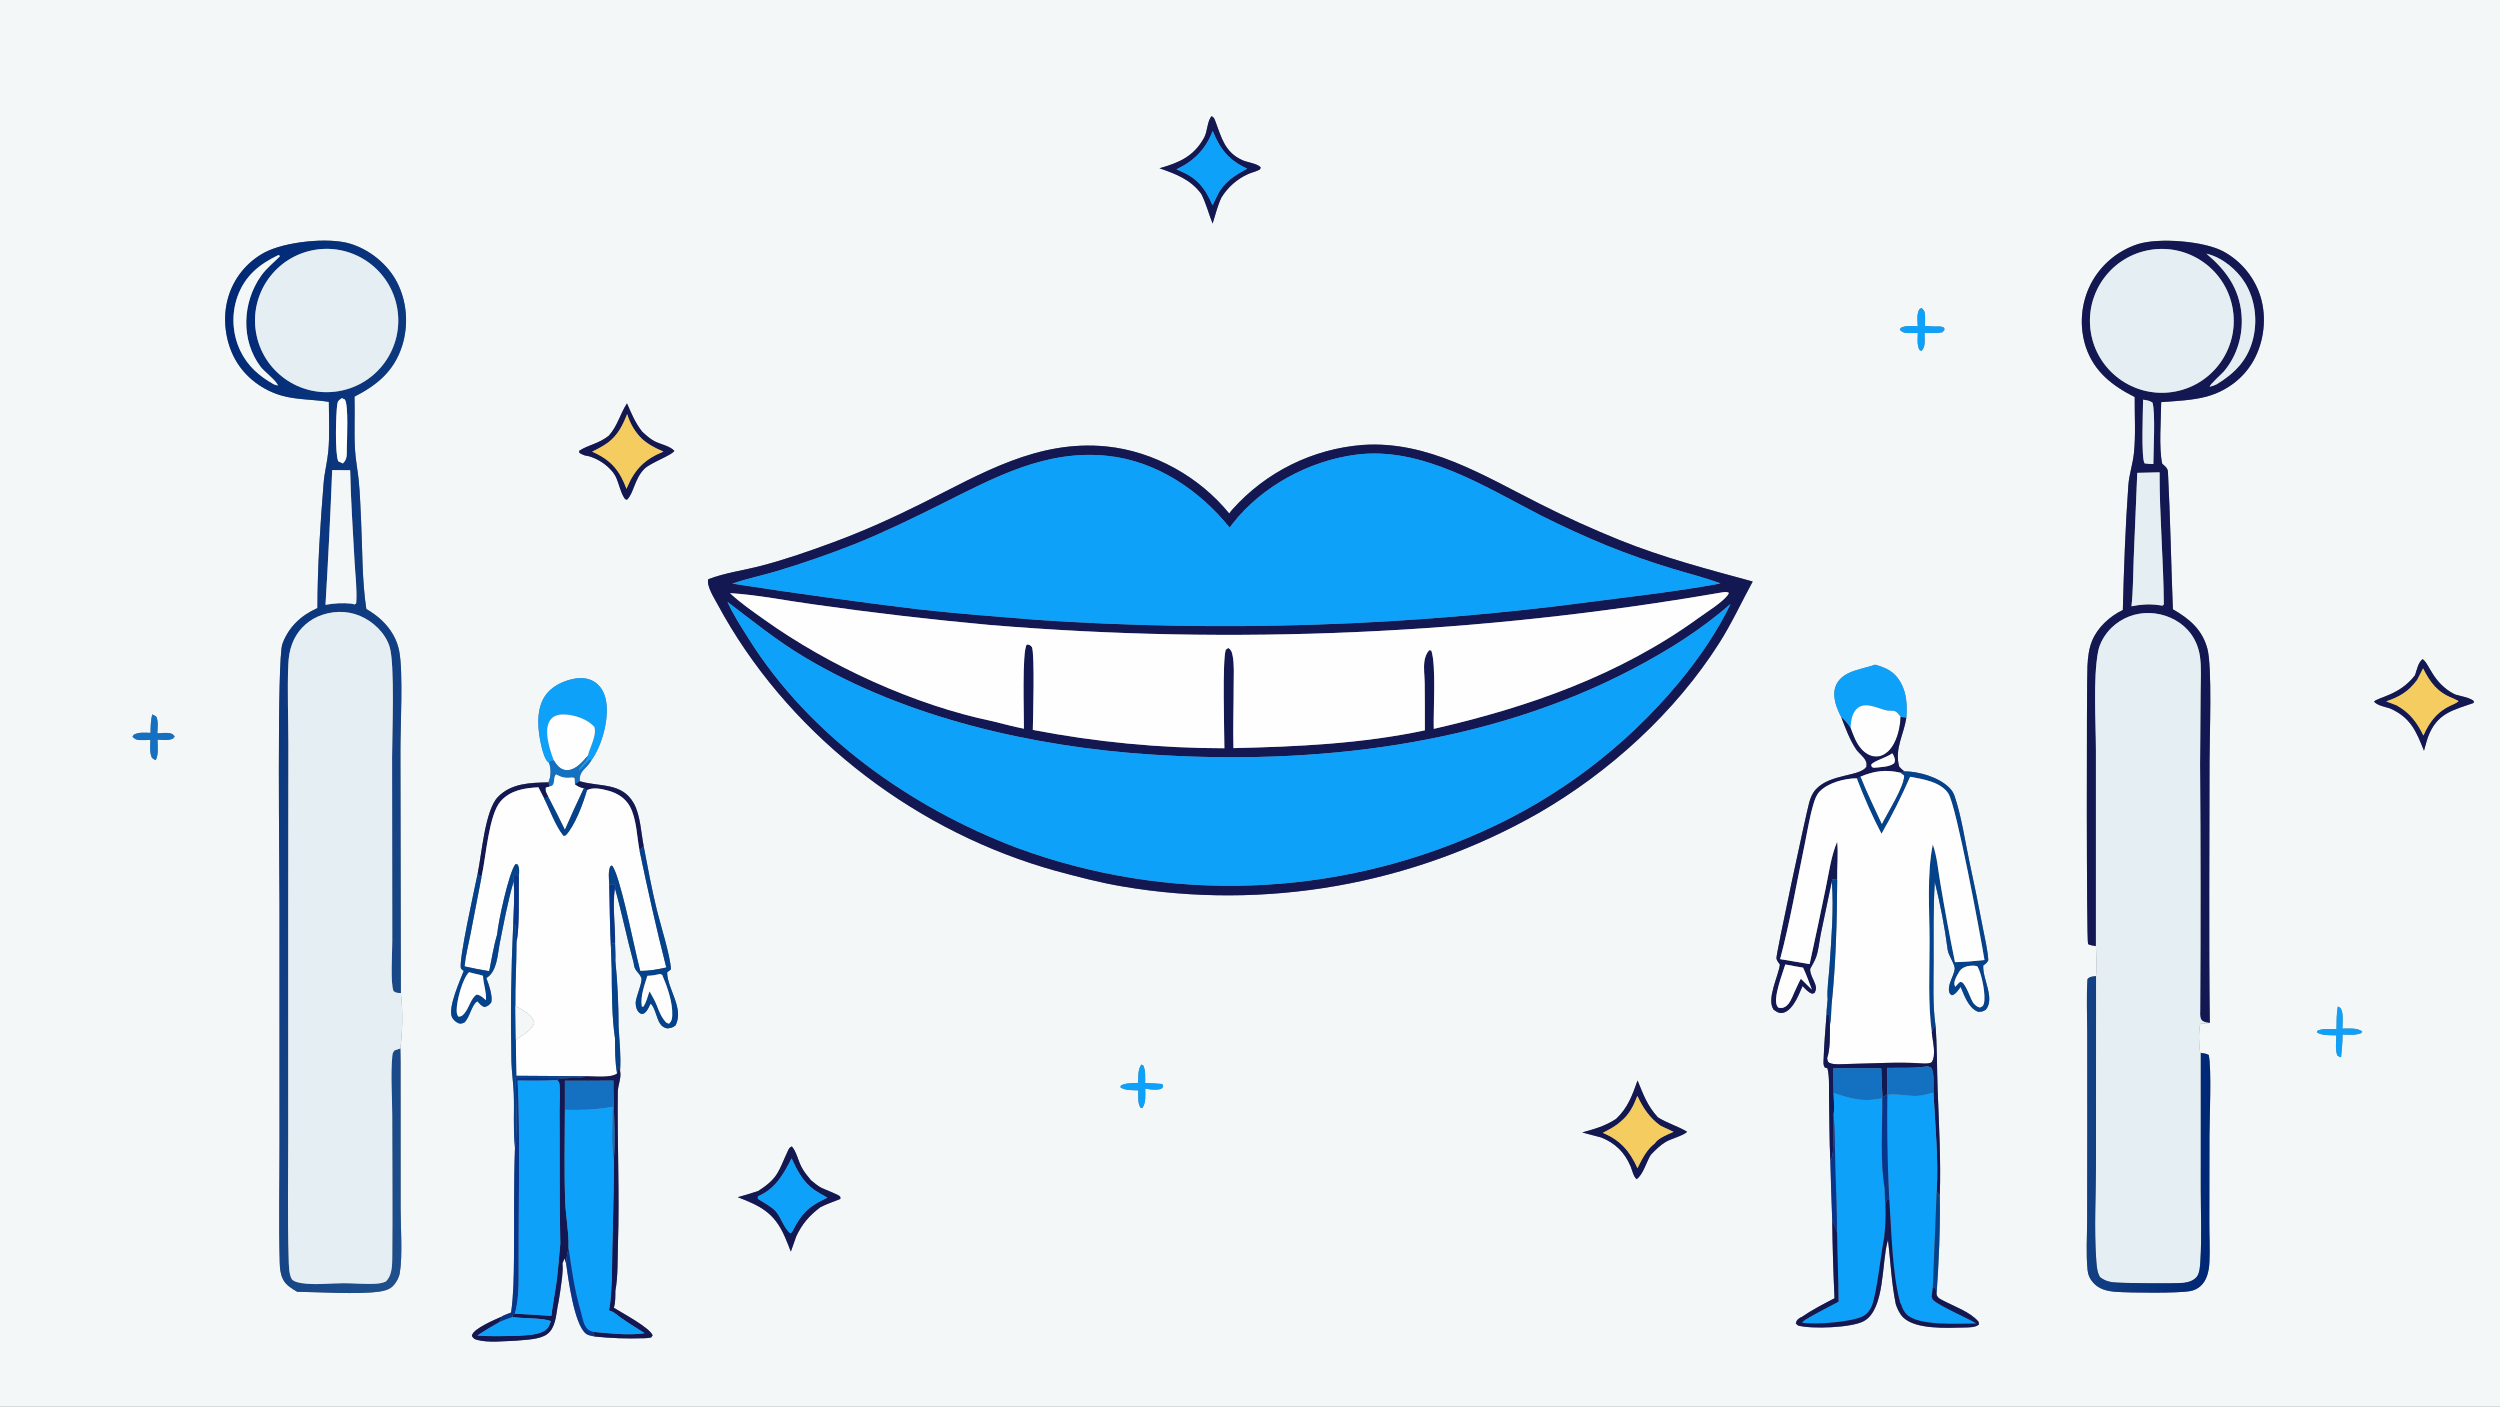 <svg version="1.1" xmlns="http://www.w3.org/2000/svg" style="display: block;" viewBox="0 0 2048 1152" width="1820" height="1024" preserveAspectRatio="none">
<rect x="0" y="0" width="2048" height="1152" fill="#808080" stroke="none"/>
<defs>
	<linearGradient id="Gradient1" gradientUnits="userSpaceOnUse" x1="87.132" y1="573.365" x2="436.258" y2="680.527">
		<stop class="stop0" offset="0" stop-opacity="1" stop-color="rgb(1,41,118)"/>
		<stop class="stop1" offset="1" stop-opacity="1" stop-color="rgb(30,79,140)"/>
	</linearGradient>
	<linearGradient id="Gradient2" gradientUnits="userSpaceOnUse" x1="1810.14" y1="931.075" x2="1707.43" y2="928.141">
		<stop class="stop0" offset="0" stop-opacity="1" stop-color="rgb(0,39,117)"/>
		<stop class="stop1" offset="1" stop-opacity="1" stop-color="rgb(20,65,132)"/>
	</linearGradient>
</defs>
<path transform="translate(0,0)" fill="rgb(243,247,248)" d="M 0 0 L 2048 0 L 2048 1152 L 0 1152 L 0 0 z M 949.851 137.816 C 963.318 142.486 975.283 146.91 984.091 158.825 C 988.115 166.689 990.114 175.007 993.385 183.13 C 995.55 176.094 997.414 168.532 1000.54 161.873 C 1005.7 153.405 1013.29 146.688 1022.33 142.599 C 1025.38 141.209 1028.53 140.659 1031.56 139.097 C 1032.55 138.582 1032.41 138.069 1032.74 137.045 C 1030.04 133.925 1021.85 133.007 1017.85 131.215 C 1003.24 124.666 1000.67 112.649 995.732 99.607 C 994.948 97.537 994.595 96.097 992.535 95.148 C 988.809 99.38 989.295 107.57 986.416 112.779 C 977.911 128.166 965.945 133.251 949.851 137.816 z M 1571.03 267.25 C 1566.54 267.088 1561.35 266.351 1557.26 268.453 L 1556.31 270.012 C 1557.84 271.75 1559.39 272.523 1561.73 272.668 C 1564.82 272.859 1567.98 272.727 1571.07 272.665 C 1570.99 277.181 1570.26 282.595 1572.47 286.663 L 1574.08 287.465 C 1577.32 284.131 1576.69 279.353 1576.64 275.048 L 1576.59 272.682 C 1581.29 272.653 1586.49 273.068 1591.09 272.158 L 1592.81 270.353 L 1592.75 268.587 C 1590.41 267.003 1588.28 267.344 1585.58 267.455 C 1582.66 267.397 1579.71 267.106 1576.8 266.913 C 1576.92 263.748 1577.21 260.361 1576.91 257.212 C 1576.69 254.831 1575.77 253.542 1573.93 252.189 L 1572.25 253.421 C 1570.05 257.429 1570.88 262.803 1571.03 267.25 z M 526.126 353.581 C 520.535 346.614 517.152 338.521 513.651 330.369 C 507.863 339.092 506.178 348.486 498.709 356.874 C 489.922 363.729 482.711 363.951 474.467 369.195 L 474.633 370.913 C 476.276 371.901 477.716 372.586 479.548 373.159 C 479.827 373.18 480.109 373.176 480.385 373.223 C 489.588 374.792 501.135 382.818 504.909 391.457 C 507.171 396.634 508.336 402.955 511.342 407.691 C 512.181 409.012 512.183 408.903 513.704 409.228 C 519.144 404.061 519.873 391.628 528.123 383.763 C 533.311 378.816 550.545 372.792 552.412 369.24 C 548.797 365.186 540.828 363.871 535.949 361.23 C 532.286 359.247 529.168 356.39 526.126 353.581 z M 1978.41 552.971 C 1965.79 569.608 1947.39 571.125 1944.82 574.695 C 1947.83 577.891 1953.78 578.89 1957.9 580.194 C 1974.7 587.584 1979.32 598.754 1985.73 614.849 C 1987.09 610.058 1988.28 604.826 1990.36 600.305 C 1998.13 583.438 2010.74 581.291 2026.39 575.726 L 2026.55 574.174 C 2023.16 571.193 2015.56 570.154 2011.19 568.781 C 1992.81 559.727 1989.77 542.534 1984.53 539.842 C 1980.98 542.628 1979.81 548.762 1978.41 552.971 z M 1536.11 544.37 C 1528.81 547 1520.43 548.115 1513.58 551.669 C 1508.86 554.12 1505.03 557.796 1503.42 562.975 C 1500.92 571.042 1504.74 580.375 1508.41 587.496 C 1511.67 596.015 1515.41 606.056 1520.46 613.59 C 1522.64 616.84 1526.51 619.37 1528.2 622.77 C 1529.27 624.924 1529.17 625.717 1528.97 628.018 C 1523.4 636.164 1499.61 633.561 1487.68 646.342 C 1484.64 649.605 1483.27 653.14 1482.07 657.386 C 1479.73 665.736 1454.69 782.197 1455.25 785.006 C 1455.6 786.729 1457.1 788.595 1458.11 790.036 C 1456.77 799.755 1446.94 818.38 1452.95 826.9 C 1455.13 828.521 1457.12 829.92 1459.97 829.591 C 1463.9 829.138 1467.09 825.552 1469.24 822.487 C 1472.37 818.042 1474.45 812.543 1476.65 807.586 C 1479.01 809.946 1481.28 812.803 1484.53 813.856 L 1486.51 813.182 C 1487.74 810.58 1488.04 809.345 1487.13 806.442 C 1485.81 802.21 1482.74 798.114 1482.86 793.607 C 1484.52 790.559 1486.46 787.353 1487.67 784.096 C 1489.79 778.388 1490.34 771.024 1491.57 764.976 L 1500.63 721.834 C 1502.4 744.757 1500.25 768.597 1498.75 791.507 C 1498.19 800.105 1496.51 810.122 1497.21 818.606 C 1496.89 822.652 1496.28 826.872 1496.27 830.917 C 1495.4 843.041 1494.29 855.202 1493.91 867.351 C 1493.84 870.053 1493.37 871.92 1494.88 874.275 L 1497.07 874.978 C 1498.85 882.372 1498.18 891.284 1498.34 898.896 C 1498.69 916.184 1498.56 933.618 1499.42 950.879 C 1499.83 967.039 1500.34 983.196 1500.94 999.349 C 1501.22 1020.67 1501.85 1041.98 1502.83 1063.28 C 1493.65 1068.07 1484.39 1072.79 1475.86 1078.69 C 1475.39 1078.84 1475.16 1078.9 1474.7 1079.19 C 1472.49 1080.61 1471.68 1081.38 1471.13 1083.89 L 1472.98 1085.62 C 1484.04 1088.66 1517.05 1087.46 1526.9 1081.97 C 1544.32 1072.24 1541.29 1034.12 1546.38 1016.45 L 1546.66 1015.49 C 1548.75 1033 1549.48 1050.88 1553.04 1068.16 C 1554.31 1072.02 1556.24 1076.17 1559.18 1079.04 C 1569.32 1088.9 1595.03 1087.59 1608.56 1087.24 C 1612.14 1087.15 1618.58 1087.38 1621.18 1084.63 L 1620.82 1082.5 C 1613.95 1074.35 1600.79 1069.97 1591.46 1064.97 C 1588.84 1063.57 1587.33 1063.06 1586.43 1060.13 C 1588.29 1033.38 1589.54 1006.19 1589.08 979.371 C 1590.05 950.35 1588.39 921.213 1587.31 892.218 C 1586.65 874.613 1586.97 857.363 1585.55 839.743 C 1583.16 823.087 1584 804.809 1584.01 787.999 C 1584.03 766.145 1583.67 744.065 1584.99 722.258 C 1589.43 740.238 1593.18 759.526 1595.53 777.907 C 1596.12 782.584 1601.78 790.115 1601.29 793.762 C 1600.51 799.538 1595.47 806.065 1596.73 812.105 C 1597.1 813.909 1597.63 814.129 1599.04 815.123 C 1602.33 814.193 1604.16 810.883 1606.15 808.275 C 1609.26 815.429 1612.51 825.354 1620.2 828.578 C 1623.09 828.767 1624.47 828.496 1626.88 826.863 C 1634.44 817.353 1623.83 801.503 1624.7 790.678 C 1626.66 789.357 1627.82 788.563 1628.82 786.383 C 1628.26 777.603 1625.99 768.551 1624.35 759.907 C 1620.96 742.041 1617.34 724.219 1613.5 706.447 C 1609.71 688.697 1606.99 669.207 1601.23 652.035 C 1600.36 649.434 1599.01 647.287 1597.08 645.335 C 1588.35 636.495 1572.21 631.855 1559.97 631.679 C 1558.27 630.52 1557.12 629.376 1555.81 627.794 C 1551.84 613.403 1559.55 601.844 1561.65 587.953 C 1562.59 578.269 1561.91 567.528 1557.01 558.9 C 1552.03 550.15 1545.47 547 1536.11 544.37 z M 484.429 622.724 C 493.131 610.737 498.989 589.346 496.555 574.429 C 495.545 568.235 492.69 562.318 487.393 558.708 C 481.95 554.998 475.426 554.767 469.163 556.123 C 460.308 558.039 451.2 562.62 446.196 570.432 C 438.709 582.12 440.542 599.033 443.735 611.975 C 444.482 615.004 446.501 622.615 449.302 624.419 C 449.439 624.507 449.599 624.552 449.747 624.619 C 451.559 629.713 451.5 635.753 449.218 640.742 C 434.493 641.083 419.028 641.342 407.957 652.639 C 397.335 663.479 394.676 699.116 391.353 715.216 C 389.409 724.98 374.95 789.202 377.725 793.308 C 378.359 794.248 378.883 794.601 379.931 795.06 C 376.982 802.862 366.675 825.33 370.284 833.112 C 371.176 835.037 373.58 837.284 375.597 838.011 C 377.679 838.762 378.473 838.17 380.437 837.417 C 385.01 833.018 386.347 822.8 391.058 820.024 C 393.31 822.241 393.919 823.807 397.018 824.768 C 399.853 823.878 400.3 823.428 402.308 821.202 C 404.059 816.585 400.273 805.755 398.409 801.087 C 398.484 801.012 398.549 800.925 398.633 800.86 C 398.832 800.707 399.049 800.579 399.255 800.436 C 407.146 794.987 407.608 782.079 409.247 773.226 C 412.693 756.176 415.831 738.705 420.738 722.011 C 421.765 733.558 420.785 745.482 420.408 757.061 C 418.642 794.599 418.161 832.187 418.967 869.758 C 419.232 878.372 420.509 886.9 420.851 895.494 C 421.439 910.249 420.227 925.389 421.855 940.068 C 420.78 970.195 421.304 1000.52 421.043 1030.68 C 420.899 1045.36 420.754 1060.42 418.68 1074.96 C 416.08 1076.02 413.003 1076.92 410.673 1078.46 C 405.351 1080.79 388.727 1087.83 386.824 1093.14 C 386.714 1093.45 386.644 1093.77 386.555 1094.08 C 387.799 1096.29 388.651 1096.78 391.135 1097.43 C 400.445 1099.9 412.858 1098.31 422.439 1098.05 C 430.124 1097.2 442.113 1097.3 448.342 1092.57 C 455.059 1087.47 455.501 1077.37 456.835 1069.72 C 457.808 1065.63 458.309 1061.34 458.987 1057.19 C 459.92 1049.84 461.49 1041.98 460.779 1034.6 L 462.501 1030.61 L 463.748 1034.75 C 465.528 1047.02 470.191 1084.2 479.927 1092.22 C 481.69 1093.68 484.965 1094.14 487.174 1094.63 C 500.488 1096.01 513.883 1096.48 527.262 1096.02 C 529.406 1096.05 531.337 1095.79 533.441 1095.4 L 534.618 1093.65 C 532.247 1087.29 509.723 1075.39 502.851 1071.05 C 504.237 1066.56 504.055 1061.83 504.112 1057.18 C 506.327 1045.27 505.818 1031.43 506.222 1019.33 C 507.616 977.567 505.563 936.024 506.105 894.332 C 506.184 888.291 509.236 882.938 507.962 876.994 C 508.816 865.186 507.437 852.781 506.759 840.97 C 506.714 823.266 505.935 804.576 504.115 786.971 C 504.366 782.373 503.972 777.575 503.871 772.959 C 504.185 758.092 501.501 742.124 503.741 727.455 C 509.48 747.724 513.543 768.397 519.113 788.683 C 519.493 795.069 523.209 795.945 525.373 800.778 C 526.703 803.748 520.847 816.7 520.739 821.1 C 520.671 823.857 521.462 827.362 523.564 829.287 C 524.94 830.547 525.356 830.383 527.188 830.257 C 530.189 828.328 531.043 825.759 532.6 822.716 L 533.015 821.894 C 536.545 825.088 537.785 833.859 540.646 838.228 C 542.19 840.586 543.814 841.65 546.539 842.268 C 549.475 841.956 551.219 841.744 553.514 839.653 C 560.443 825.281 546.736 810.262 546.515 796.394 L 549.648 793.851 C 549.18 782.845 540.98 757.098 538.022 745.011 C 533.799 727.753 530.602 710.244 527.263 692.798 C 525.166 682.018 524.583 667.543 519.212 657.944 C 509.565 640.703 491.673 644.581 475.707 640.018 L 474.968 639.8 C 474.311 631.105 479.788 630.273 483.929 623.55 L 484.429 622.724 z M 1739.03 499.56 C 1728.36 504.738 1718.33 513.815 1713.8 524.936 C 1711.18 531.341 1710.37 538.563 1710.05 545.435 C 1709.31 561.333 1709.24 770.511 1710.53 773.017 C 1711.09 774.099 1715.64 774.57 1716.97 774.847 C 1717.12 782.785 1718.04 791.57 1717.07 799.413 C 1714.22 799.888 1712.03 799.63 1710.09 801.873 C 1709.09 816.442 1709.84 831.484 1709.87 846.115 L 1709.9 926.727 L 1709.79 999.474 C 1709.74 1012.83 1708.8 1026.81 1710.13 1040.1 C 1710.54 1044.21 1711.85 1047.14 1714.52 1050.26 C 1719.45 1056.01 1726.42 1057.54 1733.71 1058.03 C 1745.25 1058.81 1784.14 1059.29 1794.32 1057.38 C 1797.36 1056.83 1800.19 1055.48 1802.52 1053.45 C 1808.02 1048.62 1809.62 1040.69 1809.96 1033.71 C 1810.49 1022.94 1809.87 1011.96 1809.88 1001.16 L 1809.99 930.046 C 1810.01 916.299 1811.86 875.438 1809.39 864.009 C 1807.18 862.891 1805.35 862.611 1802.9 862.336 L 1802.28 861.732 C 1801.37 854.648 1800.99 845.49 1802.45 838.503 L 1810.27 837.807 C 1809.39 766.238 1810.04 694.594 1810.05 623.017 C 1810.05 603.112 1812.37 546.274 1808.23 531.084 C 1803.97 515.429 1793.41 506.717 1780.03 498.994 C 1778.55 461.563 1777.92 423.943 1775.99 386.561 C 1775.82 383.247 1773.49 381.819 1771.27 379.759 C 1768.37 366.524 1770.39 343.616 1770.44 329.34 C 1782.38 328.452 1796.05 327.924 1807.58 324.802 C 1823.84 320.399 1837.98 309.939 1846.18 295.147 C 1854.71 279.781 1856.95 260.318 1851.98 243.456 C 1847.13 227.456 1836.18 214.004 1821.51 206 C 1805.71 197.418 1768.65 194.491 1751.49 199.891 C 1734.82 205.226 1720.93 216.925 1712.84 232.444 C 1704.63 248.484 1703.16 267.137 1708.74 284.269 C 1715.5 304.381 1730.54 316.065 1748.75 325.155 C 1748.63 340.219 1749.66 356.145 1748.12 371.081 C 1747.19 380.036 1744.19 388.533 1743.54 397.609 C 1741.11 431.354 1739.89 465.736 1739.03 499.56 z M 328.379 813.294 L 328.021 614.999 C 328.002 594.768 330.362 551.058 327.085 533.468 C 325.241 523.569 320.075 515.098 312.856 508.171 C 308.981 504.455 304.657 501.518 300.087 498.736 C 296.491 475.279 296.966 450.038 295.788 426.298 C 295.246 415.366 294.946 404.332 293.862 393.44 C 293.025 385.019 291.302 376.649 290.82 368.199 C 289.997 353.8 290.843 339.289 290.41 324.868 C 308.851 315.349 322.631 304.184 329.309 283.632 C 334.86 266.546 333.494 246.981 325.167 231.009 C 317.465 216.237 302.876 204.495 286.995 199.619 C 268.958 194.081 233.073 197.992 216.52 206.91 C 201.993 214.754 191.265 228.149 186.783 244.038 C 182.125 260.345 184.452 279.592 192.708 294.399 C 200.906 309.104 215.264 319.758 231.409 324.188 C 243.404 327.478 257.035 327.114 269.396 329.133 C 269.427 342.419 270.166 356.318 268.954 369.521 C 268.159 378.184 265.859 386.628 265.146 395.337 C 262.383 429.119 260.076 464.149 260.057 498 C 246.697 503.969 236.563 513.336 231.356 527.313 C 226.764 539.638 228.979 713.085 228.967 741.491 L 228.981 936.861 C 229.01 969.177 228.26 1001.71 229.156 1034 C 229.285 1038.62 229.646 1043.15 231.66 1047.39 C 234.102 1052.53 238.76 1055.13 243.434 1057.95 C 261.702 1058.2 293.007 1060.24 310.254 1057.89 C 314.322 1057.33 318.677 1056.35 321.706 1053.39 C 324.573 1050.6 326.824 1046.52 327.503 1042.57 C 329.901 1028.6 328.172 1004.3 328.185 989.506 L 328.147 869.488 C 328.123 865.885 328.063 862.282 327.97 858.681 C 329.864 844.098 330.072 827.896 328.379 813.294 z M 952.169 887.812 C 947.486 887.371 942.789 887.098 938.086 886.993 C 938.095 882.186 938.654 876.791 936.422 872.409 L 934.937 871.919 C 932.023 876.237 932.507 881.855 932.362 886.881 C 927.737 887.113 922.417 886.841 918.242 889.025 L 917.826 890.51 C 921.749 893.236 927.874 892.806 932.474 892.984 C 932.496 897.54 931.863 903.124 934.22 907.158 L 935.701 907.551 C 938.976 903.257 938.191 896.706 938.171 891.533 C 941.403 892.172 946.194 892.809 949.399 892.199 C 951.465 891.806 951.645 891.728 952.834 890.017 L 952.169 887.812 z M 1358.14 915.116 C 1349.24 905.241 1346.42 896.835 1341.49 884.918 C 1337.19 897.069 1333.57 907.268 1323.96 916.33 C 1315.01 922.264 1306.32 924.648 1296.1 927.47 L 1311.79 931.611 C 1323.33 936.251 1330.96 943.806 1335.78 955.241 C 1337.14 958.481 1338.1 963.612 1340.73 965.73 C 1346.11 961.946 1348.7 951.552 1352.28 945.838 C 1356.08 941.883 1359.87 938.049 1364.6 935.192 C 1368.62 932.766 1379.54 929.867 1382.11 926.911 C 1374.46 922.326 1365.85 919.905 1358.14 915.116 z M 664.356 966.618 C 661.492 963.165 658.557 959.656 656.501 955.645 C 653.896 950.563 652.387 943.14 648.702 938.937 C 646.666 939.708 646.257 940.812 645.357 942.732 C 637.668 959.122 637.895 964.743 621.029 975.47 C 615.529 977.305 609.976 978.98 604.379 980.493 C 623.051 987.664 634.232 993.247 642.701 1012.38 C 644.52 1016.56 646.243 1020.79 647.867 1025.06 L 652.281 1012.56 C 657.14 1002.23 663.004 995.58 672.01 988.723 C 676.678 986.31 681.749 984.557 686.64 982.641 C 687.168 982.586 687.999 982.027 688.481 981.777 C 688.408 981.203 688.522 980.571 688.26 980.055 C 687.483 978.526 675.12 974.011 672.867 972.819 C 669.772 971.18 667.044 968.844 664.356 966.618 z M 1116.3 364.415 C 1075.24 367.61 1037.01 386.544 1009.58 417.262 C 1008.65 418.309 1007.79 419.408 1006.98 420.554 C 982.524 390.495 945.21 369.552 906.552 365.662 C 849.938 359.964 804.192 387.814 755.684 412.038 C 731.834 423.948 707.781 434.799 682.785 444.059 C 663.3 451.277 643.567 458.162 623.455 463.412 C 609.344 467.095 593.764 469.165 580.213 474.374 C 578.595 479.752 585.17 489.969 587.783 494.829 C 643.253 598 743.4 676.733 855.407 710.484 C 858.507 711.416 861.616 712.32 864.732 713.197 C 882.848 718.043 900.883 722.871 919.399 725.984 C 1036.6 745.975 1157.11 724.743 1260.42 665.901 C 1318.57 632.282 1372.05 583.719 1408.24 526.893 C 1418.67 510.515 1426.54 493.228 1435.81 476.254 C 1399.19 466.287 1362.17 456.608 1326.92 442.359 C 1304.56 433.341 1282.58 423.37 1261.07 412.473 C 1215.59 389.583 1169.49 360.703 1116.3 364.415 z M 124.673 585.152 C 123.476 590.227 123.373 595.042 123.311 600.217 C 118.792 600.112 113.758 599.494 109.662 601.687 L 108.522 603.344 C 110.504 605.391 111.908 606.031 114.783 606.121 C 117.569 606.208 120.395 606.08 123.18 605.993 C 123.093 610.784 122.435 616.242 124.464 620.685 C 125.514 621.475 126.336 622.136 127.595 622.564 C 130.005 617.929 129.073 610.953 129.036 605.778 C 133.153 605.973 138.066 606.749 141.821 604.815 L 143.095 603.242 C 141.943 601.565 141.181 600.913 139.082 600.507 C 136.027 599.915 132.01 600.474 128.887 600.641 C 129.041 596.363 129.858 590.955 128.075 587.01 C 126.957 586.238 125.994 585.546 124.673 585.152 z M 1915.13 824.379 C 1914.01 830.47 1914.15 836.749 1914.04 842.925 C 1908.94 842.794 1903.37 842.131 1898.56 844.094 L 1897.95 845.457 C 1902.42 848.341 1908.75 847.766 1913.92 847.871 C 1913.77 853.183 1912.98 859.302 1914.69 864.386 C 1915.74 865.077 1916.54 865.658 1917.77 865.953 C 1918.36 859.741 1919.05 853.534 1919.03 847.287 C 1924.13 847.413 1929.66 848.067 1934.44 846.049 L 1935.1 844.692 C 1930.71 841.642 1924.05 842.423 1918.89 842.432 C 1918.94 838.111 1920.16 828.485 1916.99 825.352 C 1916.43 824.796 1915.87 824.608 1915.13 824.379 z"/>
<path transform="translate(0,0)" fill="rgb(19,24,82)" d="M 984.091 158.825 C 975.283 146.91 963.318 142.486 949.851 137.816 C 965.945 133.251 977.911 128.166 986.416 112.779 C 989.295 107.57 988.809 99.38 992.535 95.148 C 994.595 96.097 994.948 97.537 995.732 99.607 C 1000.67 112.649 1003.24 124.666 1017.85 131.215 C 1021.85 133.007 1030.04 133.925 1032.74 137.045 C 1032.41 138.069 1032.55 138.582 1031.56 139.097 C 1028.53 140.659 1025.38 141.209 1022.33 142.599 C 1013.29 146.688 1005.7 153.405 1000.54 161.873 C 997.414 168.532 995.55 176.094 993.385 183.13 C 990.114 175.007 988.115 166.689 984.091 158.825 z M 963.74 138.679 C 970.818 141.695 976.907 144.516 982.315 150.203 C 987.333 155.569 990.405 161.405 993.291 168.105 L 997.442 159.683 C 1002.68 148.989 1011.67 143.53 1021.75 138.126 C 1006.76 131.344 999.438 122.178 993.46 107.252 C 987.71 122.235 978.106 131.942 963.74 138.679 z"/>
<path transform="translate(0,0)" fill="rgb(13,161,250)" d="M 982.315 150.203 C 976.907 144.516 970.818 141.695 963.74 138.679 C 978.106 131.942 987.71 122.235 993.46 107.252 C 999.438 122.178 1006.76 131.344 1021.75 138.126 C 1011.67 143.53 1002.68 148.989 997.442 159.683 L 993.291 168.105 C 990.405 161.405 987.333 155.569 982.315 150.203 z"/>
<path transform="translate(0,0)" fill="url(#Gradient1)" d="M 328.379 813.294 C 325.506 813.189 324.703 813.327 322.375 811.73 C 319.686 805.071 321.376 780.006 321.351 770.802 L 321.197 620.091 C 321.189 602.139 323.612 543.748 319.135 529.609 C 315.554 518.296 305.622 508.92 294.869 504.397 C 283.797 499.739 271.315 500.233 260.349 504.981 C 250.645 509.265 243.078 517.279 239.356 527.212 C 237.213 532.766 236.401 538.553 236.163 544.472 C 235.285 566.283 236.244 588.484 236.239 610.344 L 236.096 748.236 L 236.11 929.22 C 236.141 963.128 235.484 997.195 236.488 1031.08 C 236.626 1035.72 236.634 1043.35 238.906 1047.36 C 240.141 1049.55 244.646 1050.52 246.994 1050.88 C 258.11 1052.59 270.326 1050.96 281.603 1050.94 C 290.339 1050.93 299.297 1051.93 308 1051.36 C 310.917 1051.17 313.456 1050.75 316.134 1049.54 C 320.984 1044.79 321.274 1037.03 321.336 1030.64 C 321.717 991.7 321.296 952.716 321.308 913.774 C 321.313 897.757 319.874 880.558 321.391 864.707 C 321.575 862.787 321.942 861.767 323.22 860.275 C 324.793 859.736 326.372 859.137 327.97 858.681 C 328.063 862.282 328.123 865.885 328.147 869.488 L 328.185 989.506 C 328.172 1004.3 329.901 1028.6 327.503 1042.57 C 326.824 1046.52 324.573 1050.6 321.706 1053.39 C 318.677 1056.35 314.322 1057.33 310.254 1057.89 C 293.007 1060.24 261.702 1058.2 243.434 1057.95 C 238.76 1055.13 234.102 1052.53 231.66 1047.39 C 229.646 1043.15 229.285 1038.62 229.156 1034 C 228.26 1001.71 229.01 969.177 228.981 936.861 L 228.967 741.491 C 228.979 713.085 226.764 539.638 231.356 527.313 C 236.563 513.336 246.697 503.969 260.057 498 C 260.076 464.149 262.383 429.119 265.146 395.337 C 265.859 386.628 268.159 378.184 268.954 369.521 C 270.166 356.318 269.427 342.419 269.396 329.133 C 257.035 327.114 243.404 327.478 231.409 324.188 C 215.264 319.758 200.906 309.104 192.708 294.399 C 184.452 279.592 182.125 260.345 186.783 244.038 C 191.265 228.149 201.993 214.754 216.52 206.91 C 233.073 197.992 268.958 194.081 286.995 199.619 C 302.876 204.495 317.465 216.237 325.167 231.009 C 333.494 246.981 334.86 266.546 329.309 283.632 C 322.631 304.184 308.851 315.349 290.41 324.868 C 290.843 339.289 289.997 353.8 290.82 368.199 C 291.302 376.649 293.025 385.019 293.862 393.44 C 294.946 404.332 295.246 415.366 295.788 426.298 C 296.966 450.038 296.491 475.279 300.087 498.736 C 304.657 501.518 308.981 504.455 312.856 508.171 C 320.075 515.098 325.241 523.569 327.085 533.468 C 330.362 551.058 328.002 594.768 328.021 614.999 L 328.379 813.294 z M 258.102 204.601 C 226.057 209.848 204.367 240.127 209.71 272.157 C 215.052 304.187 245.394 325.786 277.408 320.349 C 309.289 314.935 330.779 284.747 325.459 252.851 C 320.139 220.954 290.014 199.375 258.102 204.601 z M 228.135 208.861 C 212.4 216.365 200.519 226.031 194.48 243.043 C 189.436 257.535 190.301 273.43 196.885 287.29 C 202.899 299.852 212.502 308.198 224.454 314.831 L 227.63 315.782 C 227.07 312.392 216.282 304.065 213.625 300.568 C 197.015 278.707 198.446 247.579 213.977 225.753 C 218.472 219.437 223.961 215.369 229.246 209.977 C 228.677 208.868 229.104 209.174 228.135 208.861 z M 280.073 326.054 C 277.649 327.821 276.751 328.071 276.285 331.174 C 275.159 338.687 274.251 371.595 277.119 377.814 L 280.899 379.552 C 284.64 375.922 284.015 372.509 284.095 367.453 C 284.208 360.268 285.653 331.386 282.457 327.179 L 280.073 326.054 z M 272.127 384.995 C 270.677 421.799 268.85 458.586 266.648 495.352 C 273.795 494.098 280.516 493.633 287.775 494.373 L 290.613 495.024 L 291.815 494.005 C 292.628 482.917 291.035 470.844 290.437 459.675 C 289.106 434.853 287.376 409.974 286.857 385.123 L 272.127 384.995 z"/>
<path transform="translate(0,0)" fill="rgb(19,24,82)" d="M 1716.97 774.847 C 1715.64 774.57 1711.09 774.099 1710.53 773.017 C 1709.24 770.511 1709.31 561.333 1710.05 545.435 C 1710.37 538.563 1711.18 531.341 1713.8 524.936 C 1718.33 513.815 1728.36 504.738 1739.03 499.56 C 1739.89 465.736 1741.11 431.354 1743.54 397.609 C 1744.19 388.533 1747.19 380.036 1748.12 371.081 C 1749.66 356.145 1748.63 340.219 1748.75 325.155 C 1730.54 316.065 1715.5 304.381 1708.74 284.269 C 1703.16 267.137 1704.63 248.484 1712.84 232.444 C 1720.93 216.925 1734.82 205.226 1751.49 199.891 C 1768.65 194.491 1805.71 197.418 1821.51 206 C 1836.18 214.004 1847.13 227.456 1851.98 243.456 C 1856.95 260.318 1854.71 279.781 1846.18 295.147 C 1837.98 309.939 1823.84 320.399 1807.58 324.802 C 1796.05 327.924 1782.38 328.452 1770.44 329.34 C 1770.39 343.616 1768.37 366.524 1771.27 379.759 C 1773.49 381.819 1775.82 383.247 1775.99 386.561 C 1777.92 423.943 1778.55 461.563 1780.03 498.994 C 1793.41 506.717 1803.97 515.429 1808.23 531.084 C 1812.37 546.274 1810.05 603.112 1810.05 623.017 C 1810.04 694.594 1809.39 766.238 1810.27 837.807 C 1801.45 837.015 1802.31 833.58 1802.42 825.983 C 1802.83 759.402 1802.79 692.819 1802.3 626.239 L 1802.73 567.059 C 1802.76 557.659 1803.49 547.387 1802.26 538.071 C 1801.18 529.853 1797.78 522.054 1792.17 515.926 C 1784.28 507.327 1772.64 502.42 1761.04 502.076 C 1749.47 501.685 1738.23 505.987 1729.88 514.006 C 1724.5 519.265 1720.18 526.239 1718.76 533.673 C 1714.57 555.641 1716.97 591.596 1716.98 615.356 L 1716.97 774.847 z M 1761.76 204.608 C 1729.76 209.677 1707.87 239.627 1712.74 271.649 C 1717.62 303.671 1747.44 325.748 1779.49 321.066 C 1811.81 316.343 1834.12 286.214 1829.2 253.917 C 1824.29 221.62 1794.02 199.495 1761.76 204.608 z M 1807.52 207.78 C 1823.4 221.177 1834.31 235.932 1836.23 257.334 C 1837.74 274.067 1832.75 291.347 1821.8 304.218 C 1820.12 306.201 1810.23 314.895 1810.2 316.713 C 1812.27 316.23 1813.98 315.694 1815.88 314.746 C 1830.88 305.596 1841.56 294.713 1845.8 277.072 C 1849.46 261.871 1847.28 244.903 1839.03 231.523 C 1832.47 220.873 1820.46 210.942 1808.14 207.923 C 1807.94 207.871 1807.73 207.828 1807.52 207.78 z M 1755.62 327.354 C 1755.59 334.899 1753.91 375.852 1756.89 379.51 C 1759.32 379.903 1761.56 380.078 1764.02 380.028 C 1764.06 369.015 1765.81 338.219 1763.32 329.735 C 1760.83 328.058 1758.51 327.771 1755.62 327.354 z M 1750.85 387.264 L 1747.94 457.24 C 1747.42 470.246 1747.52 483.638 1746.11 496.554 C 1753.57 495.053 1760.36 494.521 1767.96 495.521 L 1771.52 496.022 L 1772.6 494.974 C 1772.34 458.935 1769.02 422.892 1769.14 386.83 L 1750.85 387.264 z"/>
<path transform="translate(0,0)" fill="rgb(229,238,242)" d="M 277.408 320.349 C 245.394 325.786 215.052 304.187 209.71 272.157 C 204.367 240.127 226.057 209.848 258.102 204.601 C 290.014 199.375 320.139 220.954 325.459 252.851 C 330.779 284.747 309.289 314.935 277.408 320.349 z"/>
<path transform="translate(0,0)" fill="rgb(229,238,242)" d="M 1779.49 321.066 C 1747.44 325.748 1717.62 303.671 1712.74 271.649 C 1707.87 239.627 1729.76 209.677 1761.76 204.608 C 1794.02 199.495 1824.29 221.62 1829.2 253.917 C 1834.12 286.214 1811.81 316.343 1779.49 321.066 z"/>
<path transform="translate(0,0)" fill="rgb(229,238,242)" d="M 1815.88 314.746 C 1813.98 315.694 1812.27 316.23 1810.2 316.713 C 1810.23 314.895 1820.12 306.201 1821.8 304.218 C 1832.75 291.347 1837.74 274.067 1836.23 257.334 C 1834.31 235.932 1823.4 221.177 1807.52 207.78 C 1807.73 207.828 1807.94 207.871 1808.14 207.923 C 1820.46 210.942 1832.47 220.873 1839.03 231.523 C 1847.28 244.903 1849.46 261.871 1845.8 277.072 C 1841.56 294.713 1830.88 305.596 1815.88 314.746 z"/>
<path transform="translate(0,0)" fill="rgb(243,247,248)" d="M 224.454 314.831 C 212.502 308.198 202.899 299.852 196.885 287.29 C 190.301 273.43 189.436 257.535 194.48 243.043 C 200.519 226.031 212.4 216.365 228.135 208.861 C 229.104 209.174 228.677 208.868 229.246 209.977 C 223.961 215.369 218.472 219.437 213.977 225.753 C 198.446 247.579 197.015 278.707 213.625 300.568 C 216.282 304.065 227.07 312.392 227.63 315.782 L 224.454 314.831 z"/>
<path transform="translate(0,0)" fill="rgb(13,161,250)" d="M 1571.07 272.665 C 1567.98 272.727 1564.82 272.859 1561.73 272.668 C 1559.39 272.523 1557.84 271.75 1556.31 270.012 L 1557.26 268.453 C 1561.35 266.351 1566.54 267.088 1571.03 267.25 C 1570.88 262.803 1570.05 257.429 1572.25 253.421 L 1573.93 252.189 C 1575.77 253.542 1576.69 254.831 1576.91 257.212 C 1577.21 260.361 1576.92 263.748 1576.8 266.913 C 1579.71 267.106 1582.66 267.397 1585.58 267.455 C 1588.28 267.344 1590.41 267.003 1592.75 268.587 L 1592.81 270.353 L 1591.09 272.158 C 1586.49 273.068 1581.29 272.653 1576.59 272.682 L 1576.64 275.048 C 1576.69 279.353 1577.32 284.131 1574.08 287.465 L 1572.47 286.663 C 1570.26 282.595 1570.99 277.181 1571.07 272.665 z"/>
<path transform="translate(0,0)" fill="rgb(254,254,254)" d="M 280.899 379.552 L 277.119 377.814 C 274.251 371.595 275.159 338.687 276.285 331.174 C 276.751 328.071 277.649 327.821 280.073 326.054 L 282.457 327.179 C 285.653 331.386 284.208 360.268 284.095 367.453 C 284.015 372.509 284.64 375.922 280.899 379.552 z"/>
<path transform="translate(0,0)" fill="rgb(229,238,242)" d="M 1764.02 380.028 C 1761.56 380.078 1759.32 379.903 1756.89 379.51 C 1753.91 375.852 1755.59 334.899 1755.62 327.354 C 1758.51 327.771 1760.83 328.058 1763.32 329.735 C 1765.81 338.219 1764.06 369.015 1764.02 380.028 z"/>
<path transform="translate(0,0)" fill="rgb(19,24,82)" d="M 498.709 356.874 C 506.178 348.486 507.863 339.092 513.651 330.369 C 517.152 338.521 520.535 346.614 526.126 353.581 C 529.168 356.39 532.286 359.247 535.949 361.23 C 540.828 363.871 548.797 365.186 552.412 369.24 C 550.545 372.792 533.311 378.816 528.123 383.763 C 519.873 391.628 519.144 404.061 513.704 409.228 C 512.183 408.903 512.181 409.012 511.342 407.691 C 508.336 402.955 507.171 396.634 504.909 391.457 C 501.135 382.818 489.588 374.792 480.385 373.223 C 480.109 373.176 479.827 373.18 479.548 373.159 C 477.716 372.586 476.276 371.901 474.633 370.913 L 474.467 369.195 C 482.711 363.951 489.922 363.729 498.709 356.874 z M 525.587 359.124 C 519.743 353.199 516.297 347.034 513.751 339.122 C 510.233 348.126 506.319 356.02 498.5 362.163 C 494.185 365.308 489.837 367.609 485.055 369.922 C 485.669 370.19 486.28 370.465 486.889 370.747 C 501.095 377.351 507.902 385.968 513.224 400.405 C 513.409 399.946 513.598 399.489 513.791 399.033 C 520.147 384.003 528.582 375.875 543.508 369.853 C 536.867 367.072 530.941 364 525.587 359.124 z"/>
<path transform="translate(0,0)" fill="rgb(245,204,95)" d="M 513.751 339.122 C 516.297 347.034 519.743 353.199 525.587 359.124 C 530.941 364 536.867 367.072 543.508 369.853 C 528.582 375.875 520.147 384.003 513.791 399.033 C 513.598 399.489 513.409 399.946 513.224 400.405 C 507.902 385.968 501.095 377.351 486.889 370.747 C 486.28 370.465 485.669 370.19 485.055 369.922 C 489.837 367.609 494.185 365.308 498.5 362.163 C 506.319 356.02 510.233 348.126 513.751 339.122 z"/>
<path transform="translate(0,0)" fill="rgb(19,24,82)" d="M 1006.98 420.554 C 1007.79 419.408 1008.65 418.309 1009.58 417.262 C 1037.01 386.544 1075.24 367.61 1116.3 364.415 C 1169.49 360.703 1215.59 389.583 1261.07 412.473 C 1282.58 423.37 1304.56 433.341 1326.92 442.359 C 1362.17 456.608 1399.19 466.287 1435.81 476.254 C 1426.54 493.228 1418.67 510.515 1408.24 526.893 C 1372.05 583.719 1318.57 632.282 1260.42 665.901 C 1157.11 724.743 1036.6 745.975 919.399 725.984 C 900.883 722.871 882.848 718.043 864.732 713.197 C 861.616 712.32 858.507 711.416 855.407 710.484 C 743.4 676.733 643.253 598 587.783 494.829 C 585.17 489.969 578.595 479.752 580.213 474.374 C 593.764 469.165 609.344 467.095 623.455 463.412 C 643.567 458.162 663.3 451.277 682.785 444.059 C 707.781 434.799 731.834 423.948 755.684 412.038 C 804.192 387.814 849.938 359.964 906.552 365.662 C 945.21 369.552 982.524 390.495 1006.98 420.554 z M 1111 372.374 C 1072.78 377.225 1033.58 398.259 1009.77 428.868 C 1008.92 429.932 1008.11 431.021 1007.33 432.132 C 982.858 401.64 947.453 377.705 907.888 373.408 C 856.83 367.863 815.016 390.908 771.014 412.897 C 747.714 424.541 724.172 435.973 699.99 445.687 C 678.947 453.986 657.563 461.395 635.897 467.894 C 623.963 471.419 611.612 474.016 599.835 477.971 C 650.11 485.735 700.505 492.697 751.002 498.854 C 783.876 502.565 816.796 504.978 849.755 507.682 C 1001.8 517.884 1154.49 512.83 1305.52 492.597 C 1340.13 488.152 1375.08 484.234 1409.39 477.846 C 1396.69 473.055 1383.29 469.773 1370.29 465.822 C 1352.04 460.309 1334.05 453.979 1316.37 446.85 C 1297.97 439.287 1279.87 431.022 1262.11 422.074 C 1216.72 398.746 1164.52 365.384 1111 372.374 z M 1409.72 485.339 C 1212.08 519.541 1010.9 528.455 811.007 511.866 C 762.79 507.466 714.69 501.853 666.755 495.032 C 643.973 491.972 620.973 487.177 598.044 485.787 C 606.586 493.822 616.5 500.602 626.035 507.409 C 679.328 545.452 748.887 577.377 813.305 590.725 C 821.768 592.814 830.244 595.124 838.797 596.801 C 838.915 585.753 837.089 533.332 841.123 527.881 C 843.716 527.998 843.636 528.21 845.382 529.944 C 847.761 536.135 846.302 587.123 846.08 597.777 C 897.795 607.747 950.339 612.784 1003.01 612.822 C 1003.01 600.252 1001.17 539.952 1004.21 532.038 L 1006.21 530.664 C 1008.65 532.247 1009.16 533.95 1009.72 536.739 C 1011.26 544.37 1010.62 553.179 1010.63 560.961 C 1010.65 578.188 1009.99 595.489 1010.45 612.706 C 1063.18 611.508 1115.46 609.103 1167.24 598.15 C 1167.22 585.365 1167.3 572.566 1167.11 559.782 C 1167.02 553.896 1166.07 547.176 1166.9 541.4 C 1167.33 538.468 1168.55 534.939 1170.63 532.791 C 1170.75 532.668 1170.88 532.554 1171 532.435 L 1172.59 532.909 C 1176.63 545.245 1174.11 581.883 1174.54 596.928 C 1251.74 579.299 1326.93 552.983 1391.57 506.027 C 1397.8 501.506 1412.33 492.487 1415.81 486.6 C 1416 486.279 1416.17 485.947 1416.35 485.621 C 1414.13 484.321 1412.2 485.036 1409.72 485.339 z M 595.94 492.969 C 600.71 503.551 607.461 513.813 613.646 523.647 C 663.505 602.917 746.171 661.416 832.836 694.275 C 956.88 740.092 1093.97 735.292 1214.5 680.91 C 1276.72 653.139 1331.73 611.452 1375.3 559.063 C 1391.76 539.165 1406.42 517.88 1417.7 494.598 C 1393.47 515.781 1366.81 532.49 1338.41 547.444 C 1218.01 610.861 1076.01 626.863 941.778 617.879 C 846.214 611.483 742.869 588.116 659.908 538.735 C 635.492 524.202 618.133 509.627 595.94 492.969 z"/>
<path transform="translate(0,0)" fill="rgb(13,161,250)" d="M 1007.33 432.132 C 1008.11 431.021 1008.92 429.932 1009.77 428.868 C 1033.58 398.259 1072.78 377.225 1111 372.374 C 1164.52 365.384 1216.72 398.746 1262.11 422.074 C 1279.87 431.022 1297.97 439.287 1316.37 446.85 C 1334.05 453.979 1352.04 460.309 1370.29 465.822 C 1383.29 469.773 1396.69 473.055 1409.39 477.846 C 1375.08 484.234 1340.13 488.152 1305.52 492.597 C 1154.49 512.83 1001.8 517.884 849.755 507.682 C 816.796 504.978 783.876 502.565 751.002 498.854 C 700.505 492.697 650.11 485.735 599.835 477.971 C 611.612 474.016 623.963 471.419 635.897 467.894 C 657.563 461.395 678.947 453.986 699.99 445.687 C 724.172 435.973 747.714 424.541 771.014 412.897 C 815.016 390.908 856.83 367.863 907.888 373.408 C 947.453 377.705 982.858 401.64 1007.33 432.132 z"/>
<path transform="translate(0,0)" fill="rgb(243,247,248)" d="M 266.648 495.352 C 268.85 458.586 270.677 421.799 272.127 384.995 L 286.857 385.123 C 287.376 409.974 289.106 434.853 290.437 459.675 C 291.035 470.844 292.628 482.917 291.815 494.005 L 290.613 495.024 L 287.775 494.373 C 280.516 493.633 273.795 494.098 266.648 495.352 z"/>
<path transform="translate(0,0)" fill="rgb(229,238,242)" d="M 1746.11 496.554 C 1747.52 483.638 1747.42 470.246 1747.94 457.24 L 1750.85 387.264 L 1769.14 386.83 C 1769.02 422.892 1772.34 458.935 1772.6 494.974 L 1771.52 496.022 L 1767.96 495.521 C 1760.36 494.521 1753.57 495.053 1746.11 496.554 z"/>
<path transform="translate(0,0)" fill="rgb(254,254,254)" d="M 598.044 485.787 C 620.973 487.177 643.973 491.972 666.755 495.032 C 714.69 501.853 762.79 507.466 811.007 511.866 C 1010.9 528.455 1212.08 519.541 1409.72 485.339 C 1412.2 485.036 1414.13 484.321 1416.35 485.621 C 1416.17 485.947 1416 486.279 1415.81 486.6 C 1412.33 492.487 1397.8 501.506 1391.57 506.027 C 1326.93 552.983 1251.74 579.299 1174.54 596.928 C 1174.11 581.883 1176.63 545.245 1172.59 532.909 L 1171 532.435 C 1170.88 532.554 1170.75 532.668 1170.63 532.791 C 1168.55 534.939 1167.33 538.468 1166.9 541.4 C 1166.07 547.176 1167.02 553.896 1167.11 559.782 C 1167.3 572.566 1167.22 585.365 1167.24 598.15 C 1115.46 609.103 1063.18 611.508 1010.45 612.706 C 1009.99 595.489 1010.65 578.188 1010.63 560.961 C 1010.62 553.179 1011.26 544.37 1009.72 536.739 C 1009.16 533.95 1008.65 532.247 1006.21 530.664 L 1004.21 532.038 C 1001.17 539.952 1003.01 600.252 1003.01 612.822 C 950.339 612.784 897.795 607.747 846.08 597.777 C 846.302 587.123 847.761 536.135 845.382 529.944 C 843.636 528.21 843.716 527.998 841.123 527.881 C 837.089 533.332 838.915 585.753 838.797 596.801 C 830.244 595.124 821.768 592.814 813.305 590.725 C 748.887 577.377 679.328 545.452 626.035 507.409 C 616.5 500.602 606.586 493.822 598.044 485.787 z"/>
<path transform="translate(0,0)" fill="rgb(13,161,250)" d="M 1375.3 559.063 C 1331.73 611.452 1276.72 653.139 1214.5 680.91 C 1093.97 735.292 956.88 740.092 832.836 694.275 C 746.171 661.416 663.505 602.917 613.646 523.647 C 607.461 513.813 600.71 503.551 595.94 492.969 C 618.133 509.627 635.492 524.202 659.908 538.735 C 742.869 588.116 846.214 611.483 941.778 617.879 C 1076.01 626.863 1218.01 610.861 1338.41 547.444 C 1366.81 532.49 1393.47 515.781 1417.7 494.598 C 1406.42 517.88 1391.76 539.165 1375.3 559.063 z"/>
<path transform="translate(0,0)" fill="rgb(229,238,242)" d="M 327.97 858.681 C 326.372 859.137 324.793 859.736 323.22 860.275 C 321.942 861.767 321.575 862.787 321.391 864.707 C 319.874 880.558 321.313 897.757 321.308 913.774 C 321.296 952.716 321.717 991.7 321.336 1030.64 C 321.274 1037.03 320.984 1044.79 316.134 1049.54 C 313.456 1050.75 310.917 1051.17 308 1051.36 C 299.297 1051.93 290.339 1050.93 281.603 1050.94 C 270.326 1050.96 258.11 1052.59 246.994 1050.88 C 244.646 1050.52 240.141 1049.55 238.906 1047.36 C 236.634 1043.35 236.626 1035.72 236.488 1031.08 C 235.484 997.195 236.141 963.128 236.11 929.22 L 236.096 748.236 L 236.239 610.344 C 236.244 588.484 235.285 566.283 236.163 544.472 C 236.401 538.553 237.213 532.766 239.356 527.212 C 243.078 517.279 250.645 509.265 260.349 504.981 C 271.315 500.233 283.797 499.739 294.869 504.397 C 305.622 508.92 315.554 518.296 319.135 529.609 C 323.612 543.748 321.189 602.139 321.197 620.091 L 321.351 770.802 C 321.376 780.006 319.686 805.071 322.375 811.73 C 324.703 813.327 325.506 813.189 328.379 813.294 C 330.072 827.896 329.864 844.098 327.97 858.681 z"/>
<path transform="translate(0,0)" fill="rgb(229,238,242)" d="M 1716.97 774.847 L 1716.98 615.356 C 1716.97 591.596 1714.57 555.641 1718.76 533.673 C 1720.18 526.239 1724.5 519.265 1729.88 514.006 C 1738.23 505.987 1749.47 501.685 1761.04 502.076 C 1772.64 502.42 1784.28 507.327 1792.17 515.926 C 1797.78 522.054 1801.18 529.853 1802.26 538.071 C 1803.49 547.387 1802.76 557.659 1802.73 567.059 L 1802.3 626.239 C 1802.79 692.819 1802.83 759.402 1802.42 825.983 C 1802.31 833.58 1801.45 837.015 1810.27 837.807 L 1802.45 838.503 C 1800.99 845.49 1801.37 854.648 1802.28 861.732 L 1802.9 862.336 L 1802.88 974.035 C 1802.87 993.417 1803.74 1013.22 1802.56 1032.56 C 1802.34 1036.13 1802.06 1042.1 1800 1045.14 C 1797.63 1048.62 1793.07 1050.14 1789.06 1050.63 C 1783.26 1051.33 1736.32 1051.05 1730.43 1050.14 C 1726.46 1049.53 1723.64 1048.51 1720.44 1046.07 C 1717.97 1042.35 1717.6 1037.04 1717.28 1032.7 C 1715.37 1006.55 1717.01 979.127 1717.04 952.857 L 1717.07 799.413 C 1718.04 791.57 1717.12 782.785 1716.97 774.847 z"/>
<path transform="translate(0,0)" fill="rgb(19,24,82)" d="M 1957.9 580.194 C 1953.78 578.89 1947.83 577.891 1944.82 574.695 C 1947.39 571.125 1965.79 569.608 1978.41 552.971 C 1979.81 548.762 1980.98 542.628 1984.53 539.842 C 1989.77 542.534 1992.81 559.727 2011.19 568.781 C 2015.56 570.154 2023.16 571.193 2026.55 574.174 L 2026.39 575.726 C 2010.74 581.291 1998.13 583.438 1990.36 600.305 C 1988.28 604.826 1987.09 610.058 1985.73 614.849 C 1979.32 598.754 1974.7 587.584 1957.9 580.194 z M 1984.97 547.384 L 1980.13 556.827 C 1972.98 566.42 1966 570.582 1954.75 574.414 L 1963.33 577.683 C 1974.22 583.794 1979.87 591.49 1985.28 602.422 C 1995.84 577.732 2011.62 578.115 2014 574.089 L 2008.98 571.684 C 1996.79 567.065 1990.56 558.605 1984.97 547.384 z"/>
<path transform="translate(0,0)" fill="rgb(13,161,250)" d="M 1508.41 587.496 C 1504.74 580.375 1500.92 571.042 1503.42 562.975 C 1505.03 557.796 1508.86 554.12 1513.58 551.669 C 1520.43 548.115 1528.81 547 1536.11 544.37 C 1545.47 547 1552.03 550.15 1557.01 558.9 C 1561.91 567.528 1562.59 578.269 1561.65 587.953 L 1556.98 587.109 C 1555.3 585.081 1553.9 582.558 1551.05 582.207 C 1549.29 581.989 1547.6 582.294 1545.8 581.925 C 1538.26 580.383 1527.44 573.806 1520.72 580.895 C 1516.93 584.896 1516.3 590.958 1515.96 596.194 C 1513.68 592.807 1511.57 590.093 1508.41 587.496 z"/>
<path transform="translate(0,0)" fill="rgb(245,204,95)" d="M 1980.13 556.827 L 1984.97 547.384 C 1990.56 558.605 1996.79 567.065 2008.98 571.684 L 2014 574.089 C 2011.62 578.115 1995.84 577.732 1985.28 602.422 C 1979.87 591.49 1974.22 583.794 1963.33 577.683 L 1954.75 574.414 C 1966 570.582 1972.98 566.42 1980.13 556.827 z"/>
<path transform="translate(0,0)" fill="rgb(13,161,250)" d="M 481.527 618.966 L 481.7 618.294 C 483.425 611.812 489.229 601.631 486.787 595.199 C 481.134 588.92 470.871 585.516 462.584 585.173 C 458.868 585.019 454.636 585.62 451.901 588.378 C 448.537 591.769 447.972 597.141 448.289 601.672 C 448.799 608.957 451.088 615.89 453.629 622.676 L 450.154 623.755 L 449.747 624.619 C 449.599 624.552 449.439 624.507 449.302 624.419 C 446.501 622.615 444.482 615.004 443.735 611.975 C 440.542 599.033 438.709 582.12 446.196 570.432 C 451.2 562.62 460.308 558.039 469.163 556.123 C 475.426 554.767 481.95 554.998 487.393 558.708 C 492.69 562.318 495.545 568.235 496.555 574.429 C 498.989 589.346 493.131 610.737 484.429 622.724 L 483.574 621.992 C 480.765 623.485 476.897 629.104 474.02 631.479 C 475.039 626.524 480.871 624.452 481.527 618.966 z"/>
<path transform="translate(0,0)" fill="rgb(254,254,254)" d="M 1515.96 596.194 C 1516.3 590.958 1516.93 584.896 1520.72 580.895 C 1527.44 573.806 1538.26 580.383 1545.8 581.925 C 1547.6 582.294 1549.29 581.989 1551.05 582.207 C 1553.9 582.558 1555.3 585.081 1556.98 587.109 C 1556.65 596.444 1553.83 608.741 1546.82 615.395 C 1544.11 617.964 1540.71 619.689 1536.9 619.666 C 1532.12 619.637 1528.03 617.011 1524.9 613.578 C 1520.44 608.682 1518.24 602.294 1515.96 596.194 z"/>
<path transform="translate(0,0)" fill="rgb(254,254,254)" d="M 481.527 618.966 C 477.356 623.719 471.936 630.325 465.113 630.755 C 462.502 630.92 459.803 629.898 457.894 628.133 C 456.185 626.553 454.848 624.644 453.629 622.676 C 451.088 615.89 448.799 608.957 448.289 601.672 C 447.972 597.141 448.537 591.769 451.901 588.378 C 454.636 585.62 458.868 585.019 462.584 585.173 C 470.871 585.516 481.134 588.92 486.787 595.199 C 489.229 601.631 483.425 611.812 481.7 618.294 L 481.527 618.966 z"/>
<path transform="translate(0,0)" fill="rgb(20,113,194)" d="M 123.311 600.217 C 123.373 595.042 123.476 590.227 124.673 585.152 C 125.994 585.546 126.957 586.238 128.075 587.01 C 129.858 590.955 129.041 596.363 128.887 600.641 C 132.01 600.474 136.027 599.915 139.082 600.507 C 141.181 600.913 141.943 601.565 143.095 603.242 L 141.821 604.815 C 138.066 606.749 133.153 605.973 129.036 605.778 C 129.073 610.953 130.005 617.929 127.595 622.564 C 126.336 622.136 125.514 621.475 124.464 620.685 C 122.435 616.242 123.093 610.784 123.18 605.993 C 120.395 606.08 117.569 606.208 114.783 606.121 C 111.908 606.031 110.504 605.391 108.522 603.344 L 109.662 601.687 C 113.758 599.494 118.792 600.112 123.311 600.217 z"/>
<path transform="translate(0,0)" fill="rgb(19,24,82)" d="M 1508.41 587.496 C 1511.57 590.093 1513.68 592.807 1515.96 596.194 C 1518.24 602.294 1520.44 608.682 1524.9 613.578 C 1528.03 617.011 1532.12 619.637 1536.9 619.666 C 1540.71 619.689 1544.11 617.964 1546.82 615.395 C 1553.83 608.741 1556.65 596.444 1556.98 587.109 L 1561.65 587.953 C 1559.55 601.844 1551.84 613.403 1555.81 627.794 C 1557.12 629.376 1558.27 630.52 1559.97 631.679 L 1556.97 632.873 C 1544.9 630.075 1535.35 631.322 1524.07 636.124 C 1523.05 636.698 1522.24 637.238 1521.06 637.446 C 1511.29 637.465 1497.81 640.959 1490.81 648.095 C 1487.99 650.976 1486.76 654.679 1485.61 658.462 C 1482.37 669.227 1480.66 680.821 1478.34 691.849 C 1471.81 722.924 1466.46 754.878 1458.27 785.518 C 1466.33 786.794 1474.39 788.15 1482.43 789.585 C 1487 768.824 1491.41 748.029 1495.66 727.2 C 1498.24 714.841 1500.07 700.898 1505.03 689.304 C 1506.03 699.659 1504.87 710.156 1505.04 720.546 L 1501.02 720.024 L 1500.63 721.834 L 1491.57 764.976 C 1490.34 771.024 1489.79 778.388 1487.67 784.096 C 1486.46 787.353 1484.52 790.559 1482.86 793.607 C 1482.74 798.114 1485.81 802.21 1487.13 806.442 C 1488.04 809.345 1487.74 810.58 1486.51 813.182 L 1484.53 813.856 C 1481.28 812.803 1479.01 809.946 1476.65 807.586 C 1474.45 812.543 1472.37 818.042 1469.24 822.487 C 1467.09 825.552 1463.9 829.138 1459.97 829.591 C 1457.12 829.92 1455.13 828.521 1452.95 826.9 C 1446.94 818.38 1456.77 799.755 1458.11 790.036 C 1457.1 788.595 1455.6 786.729 1455.25 785.006 C 1454.69 782.197 1479.73 665.736 1482.07 657.386 C 1483.27 653.14 1484.64 649.605 1487.68 646.342 C 1499.61 633.561 1523.4 636.164 1528.97 628.018 C 1529.17 625.717 1529.27 624.924 1528.2 622.77 C 1526.51 619.37 1522.64 616.84 1520.46 613.59 C 1515.41 606.056 1511.67 596.015 1508.41 587.496 z M 1550.05 616.995 C 1545.86 620.346 1534.54 623.34 1532.87 626.332 L 1533.45 628.255 L 1535.22 628.797 C 1540.16 628.249 1547.84 628.255 1551.72 625.086 C 1552.71 622.757 1552.46 621.825 1551.48 619.477 C 1551.09 618.547 1550.79 617.684 1550.05 616.995 z M 1462.52 789.878 C 1460.38 797.078 1452.38 817.266 1455.74 823.689 C 1456.05 824.28 1456.44 824.781 1456.87 825.283 C 1459.22 825.717 1460.38 825.709 1462.58 824.43 C 1465.97 822.467 1468.16 816.762 1469.66 813.28 C 1471.48 809.376 1473.19 805.337 1475.25 801.551 L 1484.27 810.509 C 1482 804.457 1479.83 798.359 1477.07 792.508 C 1472.22 791.677 1467.34 790.911 1462.52 789.878 z"/>
<path transform="translate(0,0)" fill="rgb(254,254,254)" d="M 1535.22 628.797 L 1533.45 628.255 L 1532.87 626.332 C 1534.54 623.34 1545.86 620.346 1550.05 616.995 C 1550.79 617.684 1551.09 618.547 1551.48 619.477 C 1552.46 621.825 1552.71 622.757 1551.72 625.086 C 1547.84 628.255 1540.16 628.249 1535.22 628.797 z"/>
<path transform="translate(0,0)" fill="rgb(20,113,194)" d="M 453.629 622.676 C 454.848 624.644 456.185 626.553 457.894 628.133 C 459.803 629.898 462.502 630.92 465.113 630.755 C 471.936 630.325 477.356 623.719 481.527 618.966 C 480.871 624.452 475.039 626.524 474.02 631.479 C 476.897 629.104 480.765 623.485 483.574 621.992 L 484.429 622.724 L 483.929 623.55 C 479.788 630.273 474.311 631.105 474.968 639.8 L 470.992 642.28 L 470.695 637.453 C 469.938 637.035 469.649 636.676 468.77 636.776 C 463.33 637.389 460.318 636.812 455.505 634.231 C 452.456 637.501 455.797 643.535 450.107 644.059 L 449.218 640.742 C 451.5 635.753 451.559 629.713 449.747 624.619 L 450.154 623.755 L 453.629 622.676 z"/>
<path transform="translate(0,0)" fill="rgb(254,254,254)" d="M 1524.07 636.124 C 1535.35 631.322 1544.9 630.075 1556.97 632.873 L 1559.86 635.065 C 1560.6 643.35 1545.85 666.48 1541.62 675.183 C 1535.75 662.258 1529.26 649.321 1524.07 636.124 z"/>
<path transform="translate(0,0)" fill="rgb(5,66,140)" d="M 1559.97 631.679 C 1572.21 631.855 1588.35 636.495 1597.08 645.335 C 1599.01 647.287 1600.36 649.434 1601.23 652.035 C 1606.99 669.207 1609.71 688.697 1613.5 706.447 C 1617.34 724.219 1620.96 742.041 1624.35 759.907 C 1625.99 768.551 1628.26 777.603 1628.82 786.383 C 1627.82 788.563 1626.66 789.357 1624.7 790.678 C 1623.83 801.503 1634.44 817.353 1626.88 826.863 C 1624.47 828.496 1623.09 828.767 1620.2 828.578 C 1612.51 825.354 1609.26 815.429 1606.15 808.275 C 1604.16 810.883 1602.33 814.193 1599.04 815.123 C 1597.63 814.129 1597.1 813.909 1596.73 812.105 C 1595.47 806.065 1600.51 799.538 1601.29 793.762 C 1601.78 790.115 1596.12 782.584 1595.53 777.907 C 1593.18 759.526 1589.43 740.238 1584.99 722.258 C 1583.67 744.065 1584.03 766.145 1584.01 787.999 C 1584 804.809 1583.16 823.087 1585.55 839.743 C 1584.2 841.719 1583.01 843.354 1582.54 845.763 C 1579.26 821.353 1580.73 795.156 1580.69 770.556 C 1580.66 745.955 1578.41 715.622 1583.34 691.584 C 1586.89 701.405 1587.77 713.284 1589.58 723.617 C 1593.17 745.146 1597.15 766.607 1601.53 787.989 C 1609.63 787.924 1617.62 787.074 1625.67 786.255 C 1622.38 766.065 1602.68 659.736 1596 649.774 C 1589.6 640.229 1575.18 638.134 1564.79 636.187 C 1557.8 652.032 1550.01 667.86 1541.32 682.839 C 1533.73 668.505 1526.83 652.606 1521.06 637.446 C 1522.24 637.238 1523.05 636.698 1524.07 636.124 C 1529.26 649.321 1535.75 662.258 1541.62 675.183 C 1545.85 666.48 1560.6 643.35 1559.86 635.065 L 1556.97 632.873 L 1559.97 631.679 z M 1612.01 791.232 C 1607.06 792.704 1605.86 794.007 1603.39 798.626 C 1602.08 801.081 1600.27 804.477 1601.37 807.312 C 1601.49 807.62 1601.64 807.913 1601.78 808.214 L 1602.1 807.811 C 1603.21 806.457 1604.36 805.304 1605.66 804.149 C 1607.9 804.5 1607.9 804.707 1609.2 806.568 C 1612.27 810.956 1613.74 816.688 1616.47 821.359 C 1618.23 823.257 1619.32 824.552 1621.94 825.156 C 1623.83 824.3 1624.43 824.257 1625.1 822.108 C 1627.08 815.717 1623.5 797.82 1620.13 791.943 C 1619.7 791.191 1619.92 791.469 1618.76 791.151 C 1616.62 790.569 1614.18 791.01 1612.01 791.232 z"/>
<path transform="translate(0,0)" fill="rgb(254,254,254)" d="M 450.107 644.059 C 455.797 643.535 452.456 637.501 455.505 634.231 C 460.318 636.812 463.33 637.389 468.77 636.776 C 469.649 636.676 469.938 637.035 470.695 637.453 L 470.992 642.28 C 473.508 644.103 475.183 644.992 478.318 645.535 C 472.936 656.8 467.754 668.159 462.773 679.607 C 458.419 670.733 453.963 661.91 449.406 653.138 C 448.107 650.297 446.325 648.034 447.039 644.933 L 450.107 644.059 z"/>
<path transform="translate(0,0)" fill="rgb(254,254,254)" d="M 1458.27 785.518 C 1466.46 754.878 1471.81 722.924 1478.34 691.849 C 1480.66 680.821 1482.37 669.227 1485.61 658.462 C 1486.76 654.679 1487.99 650.976 1490.81 648.095 C 1497.81 640.959 1511.29 637.465 1521.06 637.446 C 1526.83 652.606 1533.73 668.505 1541.32 682.839 C 1550.01 667.86 1557.8 652.032 1564.79 636.187 C 1575.18 638.134 1589.6 640.229 1596 649.774 C 1602.68 659.736 1622.38 766.065 1625.67 786.255 C 1617.62 787.074 1609.63 787.924 1601.53 787.989 C 1597.15 766.607 1593.17 745.146 1589.58 723.617 C 1587.77 713.284 1586.89 701.405 1583.34 691.584 C 1578.41 715.622 1580.66 745.955 1580.69 770.556 C 1580.73 795.156 1579.26 821.353 1582.54 845.763 C 1583.15 852.491 1586.54 864.672 1582.22 870.199 C 1579.7 871.208 1577.52 871.052 1574.87 870.976 C 1555.23 869.517 1534.48 871.078 1514.74 871.372 C 1510.57 871.43 1501.8 872.415 1498.35 870.318 C 1497.02 869.51 1497.12 868.122 1496.79 866.677 C 1499.47 858.976 1498.96 847.614 1499.11 839.352 C 1500.11 834.36 1500.05 828.937 1500.33 823.848 C 1503.93 789.931 1504.84 754.644 1505.04 720.546 C 1504.87 710.156 1506.03 699.659 1505.03 689.304 C 1500.07 700.898 1498.24 714.841 1495.66 727.2 C 1491.41 748.029 1487 768.824 1482.43 789.585 C 1474.39 788.15 1466.33 786.794 1458.27 785.518 z"/>
<path transform="translate(0,0)" fill="rgb(19,24,82)" d="M 470.992 642.28 L 474.968 639.8 L 475.707 640.018 C 491.673 644.581 509.565 640.703 519.212 657.944 C 524.583 667.543 525.166 682.018 527.263 692.798 L 523.94 696.769 C 521.704 685.433 521.547 670.524 515.934 660.373 C 512.305 653.807 505.963 649.716 498.858 647.731 C 493.551 646.248 485.796 644.377 480.81 647.197 L 478.318 645.535 C 475.183 644.992 473.508 644.103 470.992 642.28 z"/>
<path transform="translate(0,0)" fill="rgb(19,24,82)" d="M 391.353 715.216 C 394.676 699.116 397.335 663.479 407.957 652.639 C 419.028 641.342 434.493 641.083 449.218 640.742 L 450.107 644.059 L 447.039 644.933 C 446.325 648.034 448.107 650.297 449.406 653.138 L 445.575 653.628 L 441.073 644.813 C 429.666 645.388 418.333 647.128 410.253 656.087 C 400.329 667.09 398.093 702.323 394.515 717.988 C 392.393 717.411 392.476 717.013 391.353 715.216 z"/>
<path transform="translate(0,0)" fill="rgb(254,254,254)" d="M 480.81 647.197 C 485.796 644.377 493.551 646.248 498.858 647.731 C 505.963 649.716 512.305 653.807 515.934 660.373 C 521.547 670.524 521.704 685.433 523.94 696.769 C 530.684 728.873 537.682 760.571 545.805 792.372 C 538.667 793.959 531.817 795.243 524.454 795.14 L 521.808 784.137 C 518.758 771.857 507.36 714.643 501.242 708.817 L 499.903 709.581 C 498.116 714.065 498.873 719.482 499.056 724.23 C 499.512 742.02 499.556 759.927 500.538 777.691 L 501.109 794.148 C 501.232 812.02 501.177 832.933 503.81 850.495 C 503.868 859.908 503.793 869.905 505.508 879.183 C 500.576 883.075 486.099 881.414 479.742 881.423 L 422.962 881.045 L 422.547 851.552 C 423.512 851.04 424.367 850.431 425.249 849.792 C 429.471 846.734 436.729 842.752 437.602 837.274 C 435.882 830.267 427.569 827.435 422.184 823.577 C 421.98 806.461 423.16 789.371 423.118 772.257 C 425.868 757.246 424.769 733.653 425.082 717.762 C 425.229 714.415 425.843 710.724 423.832 707.834 L 422.221 707.776 C 416.849 714.529 407.942 755.77 407.298 765.217 C 404.377 774.908 402.801 785.457 400.75 795.397 C 393.949 794.303 387.255 792.945 380.531 791.454 C 381.366 782.874 383.67 774.044 385.321 765.566 L 394.515 717.988 C 398.093 702.323 400.329 667.09 410.253 656.087 C 418.333 647.128 429.666 645.388 441.073 644.813 L 445.575 653.628 C 450.526 663.365 454.918 676.208 461.688 684.58 L 463.496 684.058 C 470.905 676.402 477.915 657.596 480.81 647.197 z"/>
<path transform="translate(0,0)" fill="rgb(5,66,140)" d="M 478.318 645.535 L 480.81 647.197 C 477.915 657.596 470.905 676.402 463.496 684.058 L 461.688 684.58 C 454.918 676.208 450.526 663.365 445.575 653.628 L 449.406 653.138 C 453.963 661.91 458.419 670.733 462.773 679.607 C 467.754 668.159 472.936 656.8 478.318 645.535 z"/>
<path transform="translate(0,0)" fill="rgb(5,66,140)" d="M 527.263 692.798 C 530.602 710.244 533.799 727.753 538.022 745.011 C 540.98 757.098 549.18 782.845 549.648 793.851 L 546.515 796.394 C 546.736 810.262 560.443 825.281 553.514 839.653 C 551.219 841.744 549.475 841.956 546.539 842.268 C 543.814 841.65 542.19 840.586 540.646 838.228 C 537.785 833.859 536.545 825.088 533.015 821.894 L 532.6 822.716 C 531.043 825.759 530.189 828.328 527.188 830.257 C 525.356 830.383 524.94 830.547 523.564 829.287 C 521.462 827.362 520.671 823.857 520.739 821.1 C 520.847 816.7 526.703 803.748 525.373 800.778 C 523.209 795.945 519.493 795.069 519.113 788.683 C 513.543 768.397 509.48 747.724 503.741 727.455 L 504.233 726.037 L 503.395 724.37 L 499.056 724.23 C 498.873 719.482 498.116 714.065 499.903 709.581 L 501.242 708.817 C 507.36 714.643 518.758 771.857 521.808 784.137 L 524.454 795.14 C 531.817 795.243 538.667 793.959 545.805 792.372 C 537.682 760.571 530.684 728.873 523.94 696.769 L 527.263 692.798 z M 540.897 797.704 C 537.309 798.524 534.021 799.109 530.332 799.184 C 527.938 806.956 524.426 816.145 525.825 824.38 L 527.04 824.447 C 529.762 820.394 530.406 816.294 532.06 811.828 C 534.16 815.595 536.512 819.379 538.046 823.415 C 540.109 828.759 541.824 833.317 545.862 837.556 L 548.02 838.43 C 550.179 836.464 550.564 834.628 550.69 831.753 C 551.165 820.874 546.694 808.36 542.488 798.441 L 540.897 797.704 z"/>
<path transform="translate(0,0)" fill="rgb(5,66,140)" d="M 379.931 795.06 C 378.883 794.601 378.359 794.248 377.725 793.308 C 374.95 789.202 389.409 724.98 391.353 715.216 C 392.476 717.013 392.393 717.411 394.515 717.988 L 385.321 765.566 C 383.67 774.044 381.366 782.874 380.531 791.454 C 387.255 792.945 393.949 794.303 400.75 795.397 C 402.801 785.457 404.377 774.908 407.298 765.217 C 407.942 755.77 416.849 714.529 422.221 707.776 L 423.832 707.834 C 425.843 710.724 425.229 714.415 425.082 717.762 L 422.343 716.021 L 420.805 716.883 C 420.674 718.573 420.386 720.339 420.738 722.011 C 415.831 738.705 412.693 756.176 409.247 773.226 C 407.608 782.079 407.146 794.987 399.255 800.436 C 399.049 800.579 398.832 800.707 398.633 800.86 C 398.549 800.925 398.484 801.012 398.409 801.087 C 400.273 805.755 404.059 816.585 402.308 821.202 C 400.3 823.428 399.853 823.878 397.018 824.768 C 393.919 823.807 393.31 822.241 391.058 820.024 C 386.347 822.8 385.01 833.018 380.437 837.417 C 378.473 838.17 377.679 838.762 375.597 838.011 C 373.58 837.284 371.176 835.037 370.284 833.112 C 366.675 825.33 376.982 802.862 379.931 795.06 z M 384.243 796.214 C 378.685 801.837 373.982 820.068 374.103 827.615 C 374.134 829.589 374.342 830.997 375.511 832.641 C 378.016 832.537 378.658 831.935 380.292 830.108 C 384.235 825.699 385.729 817.522 390.441 814.544 C 393.655 814.909 395.7 817.125 398.076 819.141 C 398.669 812.787 395.89 805.691 395.663 799.162 C 392.047 797.908 387.975 797.408 384.243 796.214 z"/>
<path transform="translate(0,0)" fill="rgb(7,53,140)" d="M 420.738 722.011 C 420.386 720.339 420.674 718.573 420.805 716.883 L 422.343 716.021 L 425.082 717.762 C 424.769 733.653 425.868 757.246 423.118 772.257 C 422.307 767.548 422.796 762.556 422.293 757.75 L 420.408 757.061 C 420.785 745.482 421.765 733.558 420.738 722.011 z"/>
<path transform="translate(0,0)" fill="rgb(5,66,140)" d="M 1500.63 721.834 L 1501.02 720.024 L 1505.04 720.546 C 1504.84 754.644 1503.93 789.931 1500.33 823.848 C 1500.05 828.937 1500.11 834.36 1499.11 839.352 C 1498.99 836.674 1498.89 834.103 1498.3 831.473 L 1496.27 830.917 C 1496.28 826.872 1496.89 822.652 1497.21 818.606 C 1496.51 810.122 1498.19 800.105 1498.75 791.507 C 1500.25 768.597 1502.4 744.757 1500.63 721.834 z"/>
<path transform="translate(0,0)" fill="rgb(7,53,140)" d="M 499.056 724.23 L 503.395 724.37 L 504.233 726.037 L 503.741 727.455 C 501.501 742.124 504.185 758.092 503.871 772.959 L 501.617 772.652 C 501.277 774.337 500.939 776.019 500.538 777.691 C 499.556 759.927 499.512 742.02 499.056 724.23 z"/>
<path transform="translate(0,0)" fill="rgb(5,66,140)" d="M 420.408 757.061 L 422.293 757.75 C 422.796 762.556 422.307 767.548 423.118 772.257 C 423.16 789.371 421.98 806.461 422.184 823.577 L 422.547 851.552 L 422.962 881.045 L 479.742 881.423 C 476.75 883.254 471.27 882.484 467.752 882.431 C 452.662 882.351 437.501 881.962 422.418 882.29 C 422.457 898.697 424.446 924.664 421.855 940.068 C 420.227 925.389 421.439 910.249 420.851 895.494 C 420.509 886.9 419.232 878.372 418.967 869.758 C 418.161 832.187 418.642 794.599 420.408 757.061 z"/>
<path transform="translate(0,0)" fill="rgb(5,66,140)" d="M 500.538 777.691 C 500.939 776.019 501.277 774.337 501.617 772.652 L 503.871 772.959 C 503.972 777.575 504.366 782.373 504.115 786.971 C 505.935 804.576 506.714 823.266 506.759 840.97 C 507.437 852.781 508.816 865.186 507.962 876.994 C 506.236 875.016 506.357 872.792 505.96 870.239 L 507.219 869.873 L 506.713 868.337 C 506.827 869.014 506.822 869.737 506.86 870.423 L 505.462 870.989 L 505.477 872.076 L 506.645 872.557 C 506.403 874.779 505.916 876.986 505.508 879.183 C 503.793 869.905 503.868 859.908 503.81 850.495 C 501.177 832.933 501.232 812.02 501.109 794.148 L 500.538 777.691 z"/>
<path transform="translate(0,0)" fill="rgb(254,254,254)" d="M 1469.66 813.28 C 1468.16 816.762 1465.97 822.467 1462.58 824.43 C 1460.38 825.709 1459.22 825.717 1456.87 825.283 C 1456.44 824.781 1456.05 824.28 1455.74 823.689 C 1452.38 817.266 1460.38 797.078 1462.52 789.878 C 1467.34 790.911 1472.22 791.677 1477.07 792.508 C 1479.83 798.359 1482 804.457 1484.27 810.509 L 1475.25 801.551 C 1473.19 805.337 1471.48 809.376 1469.66 813.28 z"/>
<path transform="translate(0,0)" fill="rgb(254,254,254)" d="M 1616.47 821.359 C 1613.74 816.688 1612.27 810.956 1609.2 806.568 C 1607.9 804.707 1607.9 804.5 1605.66 804.149 C 1604.36 805.304 1603.21 806.457 1602.1 807.811 L 1601.78 808.214 C 1601.64 807.913 1601.49 807.62 1601.37 807.312 C 1600.27 804.477 1602.08 801.081 1603.39 798.626 C 1605.86 794.007 1607.06 792.704 1612.01 791.232 C 1614.18 791.01 1616.62 790.569 1618.76 791.151 C 1619.92 791.469 1619.7 791.191 1620.13 791.943 C 1623.5 797.82 1627.08 815.717 1625.1 822.108 C 1624.43 824.257 1623.83 824.3 1621.94 825.156 C 1619.32 824.552 1618.23 823.257 1616.47 821.359 z"/>
<path transform="translate(0,0)" fill="rgb(254,254,254)" d="M 395.663 799.162 C 395.89 805.691 398.669 812.787 398.076 819.141 C 395.7 817.125 393.655 814.909 390.441 814.544 C 385.729 817.522 384.235 825.699 380.292 830.108 C 378.658 831.935 378.016 832.537 375.511 832.641 C 374.342 830.997 374.134 829.589 374.103 827.615 C 373.982 820.068 378.685 801.837 384.243 796.214 C 387.975 797.408 392.047 797.908 395.663 799.162 z"/>
<path transform="translate(0,0)" fill="rgb(254,254,254)" d="M 530.332 799.184 C 534.021 799.109 537.309 798.524 540.897 797.704 L 542.488 798.441 C 546.694 808.36 551.165 820.874 550.69 831.753 C 550.564 834.628 550.179 836.464 548.02 838.43 L 545.862 837.556 C 541.824 833.317 540.109 828.759 538.046 823.415 C 536.512 819.379 534.16 815.595 532.06 811.828 C 530.406 816.294 529.762 820.394 527.04 824.447 L 525.825 824.38 C 524.426 816.145 527.938 806.956 530.332 799.184 z"/>
<path transform="translate(0,0)" fill="url(#Gradient2)" d="M 1802.9 862.336 C 1805.35 862.611 1807.18 862.891 1809.39 864.009 C 1811.86 875.438 1810.01 916.299 1809.99 930.046 L 1809.88 1001.16 C 1809.87 1011.96 1810.49 1022.94 1809.96 1033.71 C 1809.62 1040.69 1808.02 1048.62 1802.52 1053.45 C 1800.19 1055.48 1797.36 1056.83 1794.32 1057.38 C 1784.14 1059.29 1745.25 1058.81 1733.71 1058.03 C 1726.42 1057.54 1719.45 1056.01 1714.52 1050.26 C 1711.85 1047.14 1710.54 1044.21 1710.13 1040.1 C 1708.8 1026.81 1709.74 1012.83 1709.79 999.474 L 1709.9 926.727 L 1709.87 846.115 C 1709.84 831.484 1709.09 816.442 1710.09 801.873 C 1712.03 799.63 1714.22 799.888 1717.07 799.413 L 1717.04 952.857 C 1717.01 979.127 1715.37 1006.55 1717.28 1032.7 C 1717.6 1037.04 1717.97 1042.35 1720.44 1046.07 C 1723.64 1048.51 1726.46 1049.53 1730.43 1050.14 C 1736.32 1051.05 1783.26 1051.33 1789.06 1050.63 C 1793.07 1050.14 1797.63 1048.62 1800 1045.14 C 1802.06 1042.1 1802.34 1036.13 1802.56 1032.56 C 1803.74 1013.22 1802.87 993.417 1802.88 974.035 L 1802.9 862.336 z"/>
<path transform="translate(0,0)" fill="rgb(243,247,248)" d="M 422.184 823.577 C 427.569 827.435 435.882 830.267 437.602 837.274 C 436.729 842.752 429.471 846.734 425.249 849.792 C 424.367 850.431 423.512 851.04 422.547 851.552 L 422.184 823.577 z"/>
<path transform="translate(0,0)" fill="rgb(13,161,250)" d="M 1914.04 842.925 C 1914.15 836.749 1914.01 830.47 1915.13 824.379 C 1915.87 824.608 1916.43 824.796 1916.99 825.352 C 1920.16 828.485 1918.94 838.111 1918.89 842.432 C 1924.05 842.423 1930.71 841.642 1935.1 844.692 L 1934.44 846.049 C 1929.66 848.067 1924.13 847.413 1919.03 847.287 C 1919.05 853.534 1918.36 859.741 1917.77 865.953 C 1916.54 865.658 1915.74 865.077 1914.69 864.386 C 1912.98 859.302 1913.77 853.183 1913.92 847.871 C 1908.75 847.766 1902.42 848.341 1897.95 845.457 L 1898.56 844.094 C 1903.37 842.131 1908.94 842.794 1914.04 842.925 z"/>
<path transform="translate(0,0)" fill="rgb(19,24,82)" d="M 1496.27 830.917 L 1498.3 831.473 C 1498.89 834.103 1498.99 836.674 1499.11 839.352 C 1498.96 847.614 1499.47 858.976 1496.79 866.677 C 1497.12 868.122 1497.02 869.51 1498.35 870.318 C 1501.8 872.415 1510.57 871.43 1514.74 871.372 C 1534.48 871.078 1555.23 869.517 1574.87 870.976 C 1577.52 871.052 1579.7 871.208 1582.22 870.199 C 1586.54 864.672 1583.15 852.491 1582.54 845.763 C 1583.01 843.354 1584.2 841.719 1585.55 839.743 C 1586.97 857.363 1586.65 874.613 1587.31 892.218 C 1588.39 921.213 1590.05 950.35 1589.08 979.371 L 1586.55 975.436 C 1588.1 949.019 1585.21 921.167 1583.91 894.698 C 1583.81 888.983 1584.71 880 1582.4 874.918 C 1582.04 874.107 1579.94 873.601 1579.07 873.253 C 1568.41 875.054 1556.71 874.366 1545.89 874.596 C 1545.94 881.768 1546.35 889.156 1545.88 896.304 L 1542.09 898.788 L 1541.12 874.906 L 1501.89 874.928 C 1501.78 881.658 1501.98 888.401 1502.08 895.13 C 1502.14 900.586 1502.91 907.292 1502.12 912.623 C 1501.15 920.791 1503.61 945.327 1499.42 950.879 C 1498.56 933.618 1498.69 916.184 1498.34 898.896 C 1498.18 891.284 1498.85 882.372 1497.07 874.978 L 1494.88 874.275 C 1493.37 871.92 1493.84 870.053 1493.91 867.351 C 1494.29 855.202 1495.4 843.041 1496.27 830.917 z"/>
<path transform="translate(0,0)" fill="rgb(19,24,82)" d="M 505.508 879.183 C 505.916 876.986 506.403 874.779 506.645 872.557 L 505.477 872.076 L 505.462 870.989 L 506.86 870.423 C 506.822 869.737 506.827 869.014 506.713 868.337 L 507.219 869.873 L 505.96 870.239 C 506.357 872.792 506.236 875.016 507.962 876.994 C 509.236 882.938 506.184 888.291 506.105 894.332 C 505.563 936.024 507.616 977.567 506.222 1019.33 C 505.818 1031.43 506.327 1045.27 504.112 1057.18 C 504.055 1061.83 504.237 1066.56 502.851 1071.05 C 509.723 1075.39 532.247 1087.29 534.618 1093.65 L 533.441 1095.4 C 531.337 1095.79 529.406 1096.05 527.262 1096.02 C 513.883 1096.48 500.488 1096.01 487.174 1094.63 L 485.776 1090.79 C 499.394 1091.9 514.508 1093.94 528.062 1091.89 C 519.475 1086.43 510.692 1081.15 502.714 1074.81 L 498.829 1073.12 C 500.684 1064.64 500.693 1055.41 501.265 1046.75 C 501.417 1014.67 503.01 982.658 502.84 950.525 C 504.46 928.954 502.271 906.703 502.51 885.023 C 489.261 885.168 476.011 885.198 462.761 885.112 L 462.755 908.935 C 462.764 933.924 462.101 959.197 463.03 984.16 C 463.494 996.602 466.161 1009.53 465.74 1021.89 C 464.954 1026.12 463.911 1030.46 463.748 1034.75 L 462.501 1030.61 L 460.779 1034.6 C 461.49 1041.98 459.92 1049.84 458.987 1057.19 C 458.309 1061.34 457.808 1065.63 456.835 1069.72 C 455.501 1077.37 455.059 1087.47 448.342 1092.57 C 442.113 1097.3 430.124 1097.2 422.439 1098.05 C 412.858 1098.31 400.445 1099.9 391.135 1097.43 C 388.651 1096.78 387.799 1096.29 386.555 1094.08 C 386.644 1093.77 386.714 1093.45 386.824 1093.14 C 388.727 1087.83 405.351 1080.79 410.673 1078.46 C 410.313 1080.39 409.989 1081.48 408.765 1083.04 C 402.695 1086.41 396.829 1089.91 391.047 1093.76 C 402.178 1094.74 413.023 1094.16 424.16 1094.06 C 430.686 1093.48 438.8 1093.56 444.733 1090.62 C 448.795 1088.61 449.845 1086.07 451.274 1082.04 C 444.767 1079.22 427.941 1079.94 419.97 1078.71 L 420.065 1077.24 L 421.79 1075.92 C 431.759 1076.37 441.72 1076.97 451.671 1077.72 L 452.37 1072.37 L 455.046 1055.68 C 457.098 1043.53 457.681 1031.06 458.994 1018.8 C 458.143 982.145 458.64 945.364 458.362 908.686 C 458.448 902.49 458.827 896.061 458.461 889.883 C 458.311 887.347 458.386 886.369 456.406 884.637 C 459.767 882.02 463.818 883.988 467.752 882.431 C 471.27 882.484 476.75 883.254 479.742 881.423 C 486.099 881.414 500.576 883.075 505.508 879.183 z"/>
<path transform="translate(0,0)" fill="rgb(13,161,250)" d="M 938.086 886.993 C 942.789 887.098 947.486 887.371 952.169 887.812 L 952.834 890.017 C 951.645 891.728 951.465 891.806 949.399 892.199 C 946.194 892.809 941.403 892.172 938.171 891.533 C 938.191 896.706 938.976 903.257 935.701 907.551 L 934.22 907.158 C 931.863 903.124 932.496 897.54 932.474 892.984 C 927.874 892.806 921.749 893.236 917.826 890.51 L 918.242 889.025 C 922.417 886.841 927.737 887.113 932.362 886.881 C 932.507 881.855 932.023 876.237 934.937 871.919 L 936.422 872.409 C 938.654 876.791 938.095 882.186 938.086 886.993 z"/>
<path transform="translate(0,0)" fill="rgb(20,113,194)" d="M 1545.89 874.596 C 1556.71 874.366 1568.41 875.054 1579.07 873.253 C 1579.94 873.601 1582.04 874.107 1582.4 874.918 C 1584.71 880 1583.81 888.983 1583.91 894.698 C 1579.36 896.044 1574.84 897.348 1570.07 897.585 C 1564.3 897.871 1550.45 895.357 1546.11 896.776 L 1545.88 896.304 C 1546.35 889.156 1545.94 881.768 1545.89 874.596 z"/>
<path transform="translate(0,0)" fill="rgb(20,113,194)" d="M 1502.08 895.13 C 1501.98 888.401 1501.78 881.658 1501.89 874.928 L 1541.12 874.906 L 1542.09 898.788 L 1541.98 899.457 C 1526.56 902.858 1516.58 899.995 1502.08 895.13 z"/>
<path transform="translate(0,0)" fill="rgb(7,53,140)" d="M 422.418 882.29 C 437.501 881.962 452.662 882.351 467.752 882.431 C 463.818 883.988 459.767 882.02 456.406 884.637 C 445.644 885.284 434.837 885.063 424.06 885.007 L 424.819 903.31 C 425.707 945.701 424.86 987.864 424.921 1030.23 C 424.742 1044.63 425.851 1062.11 421.79 1075.92 L 420.065 1077.24 L 419.97 1078.71 C 416.054 1079.9 412.464 1081.29 408.765 1083.04 C 409.989 1081.48 410.313 1080.39 410.673 1078.46 C 413.003 1076.92 416.08 1076.02 418.68 1074.96 C 420.754 1060.42 420.899 1045.36 421.043 1030.68 C 421.304 1000.52 420.78 970.195 421.855 940.068 C 424.446 924.664 422.457 898.697 422.418 882.29 z"/>
<path transform="translate(0,0)" fill="rgb(13,161,250)" d="M 424.06 885.007 C 434.837 885.063 445.644 885.284 456.406 884.637 C 458.386 886.369 458.311 887.347 458.461 889.883 C 458.827 896.061 458.448 902.49 458.362 908.686 C 458.64 945.364 458.143 982.145 458.994 1018.8 C 457.681 1031.06 457.098 1043.53 455.046 1055.68 L 452.37 1072.37 L 451.671 1077.72 C 441.72 1076.97 431.759 1076.37 421.79 1075.92 C 425.851 1062.11 424.742 1044.63 424.921 1030.23 C 424.86 987.864 425.707 945.701 424.819 903.31 L 424.06 885.007 z"/>
<path transform="translate(0,0)" fill="rgb(20,113,194)" d="M 462.755 908.935 L 462.761 885.112 C 476.011 885.198 489.261 885.168 502.51 885.023 C 502.271 906.703 504.46 928.954 502.84 950.525 C 500.362 936.735 501.868 920.48 501.858 906.437 C 488.485 908.957 476.377 909.263 462.755 908.935 z"/>
<path transform="translate(0,0)" fill="rgb(19,24,82)" d="M 1341.49 884.918 C 1346.42 896.835 1349.24 905.241 1358.14 915.116 C 1365.85 919.905 1374.46 922.326 1382.11 926.911 C 1379.54 929.867 1368.62 932.766 1364.6 935.192 C 1359.87 938.049 1356.08 941.883 1352.28 945.838 C 1348.7 951.552 1346.11 961.946 1340.73 965.73 C 1338.1 963.612 1337.14 958.481 1335.78 955.241 C 1330.96 943.806 1323.33 936.251 1311.79 931.611 L 1296.1 927.47 C 1306.32 924.648 1315.01 922.264 1323.96 916.33 C 1333.57 907.268 1337.19 897.069 1341.49 884.918 z M 1341.33 897.55 C 1338.12 905.865 1334.81 912.616 1327.86 918.4 C 1323.48 922.474 1318.24 925.036 1313.01 927.825 C 1327.33 933.664 1335.2 942.899 1341.42 956.758 C 1345.01 949.452 1348.93 941.499 1355.59 936.483 C 1358.35 932.023 1366.31 929.13 1370.98 926.976 L 1360.43 922.055 C 1351.26 915.503 1346.05 907.549 1341.33 897.55 z"/>
<path transform="translate(0,0)" fill="rgb(13,161,250)" d="M 1502.08 895.13 C 1516.58 899.995 1526.56 902.858 1541.98 899.457 C 1542.15 921 1540.07 952.625 1543.9 973.095 C 1544.06 977.628 1543.98 982.339 1544.53 986.835 C 1545 995.789 1544.45 1004.37 1543.57 1013.28 C 1540.78 1027.01 1537.58 1058.93 1533.45 1069.38 C 1532.13 1072.73 1530.01 1075.61 1526.95 1077.56 C 1519.06 1082.6 1486.09 1085.33 1476.15 1083.18 C 1477.06 1082.33 1477.93 1081.5 1478.96 1080.79 C 1487.77 1075.52 1497 1070.88 1506.08 1066.08 C 1506.1 1047.27 1505.13 1028.42 1504.93 1009.6 C 1504.88 991.471 1504 973.314 1503.5 955.194 C 1503.1 941.027 1503.25 926.749 1502.12 912.623 C 1502.91 907.292 1502.14 900.586 1502.08 895.13 z"/>
<path transform="translate(0,0)" fill="rgb(13,161,250)" d="M 1546.11 896.776 C 1550.45 895.357 1564.3 897.871 1570.07 897.585 C 1574.84 897.348 1579.36 896.044 1583.91 894.698 C 1585.21 921.167 1588.1 949.019 1586.55 975.436 L 1583.29 1055.1 L 1582.4 1061.88 C 1582.64 1062.47 1583.08 1064.1 1583.46 1064.5 C 1588.28 1069.42 1611.48 1079.28 1619.05 1083.91 C 1605.1 1083.98 1571.49 1086.22 1561.88 1076.45 C 1559.69 1074.22 1558.2 1071.07 1557.32 1068.1 L 1556.63 1066.97 C 1549.97 1042.3 1549.51 1008.12 1547.71 982.135 L 1546.99 967.538 C 1546.1 943.962 1545.8 920.367 1546.11 896.776 z"/>
<path transform="translate(0,0)" fill="rgb(7,53,140)" d="M 1542.09 898.788 L 1545.88 896.304 L 1546.11 896.776 C 1545.8 920.367 1546.1 943.962 1546.99 967.538 L 1547.71 982.135 L 1545.65 982.91 L 1544.53 986.835 C 1543.98 982.339 1544.06 977.628 1543.9 973.095 C 1540.07 952.625 1542.15 921 1541.98 899.457 L 1542.09 898.788 z"/>
<path transform="translate(0,0)" fill="rgb(245,204,95)" d="M 1327.86 918.4 C 1334.81 912.616 1338.12 905.865 1341.33 897.55 C 1346.05 907.549 1351.26 915.503 1360.43 922.055 L 1370.98 926.976 C 1366.31 929.13 1358.35 932.023 1355.59 936.483 C 1348.93 941.499 1345.01 949.452 1341.42 956.758 C 1335.2 942.899 1327.33 933.664 1313.01 927.825 C 1318.24 925.036 1323.48 922.474 1327.86 918.4 z"/>
<path transform="translate(0,0)" fill="rgb(13,161,250)" d="M 462.755 908.935 C 476.377 909.263 488.485 908.957 501.858 906.437 C 501.868 920.48 500.362 936.735 502.84 950.525 C 503.01 982.658 501.417 1014.67 501.265 1046.75 C 500.693 1055.41 500.684 1064.64 498.829 1073.12 L 502.714 1074.81 C 510.692 1081.15 519.475 1086.43 528.062 1091.89 C 514.508 1093.94 499.394 1091.9 485.776 1090.79 C 484.653 1090.44 483.511 1090.03 482.499 1089.42 C 478.178 1086.83 477.141 1079.23 475.955 1074.65 C 470.731 1057.23 468.293 1039.84 465.74 1021.89 C 466.161 1009.53 463.494 996.602 463.03 984.16 C 462.101 959.197 462.764 933.924 462.755 908.935 z"/>
<path transform="translate(0,0)" fill="rgb(7,53,140)" d="M 1502.12 912.623 C 1503.25 926.749 1503.1 941.027 1503.5 955.194 C 1504 973.314 1504.88 991.471 1504.93 1009.6 C 1504.07 1006.06 1502.25 1002.77 1500.94 999.349 C 1500.34 983.196 1499.83 967.039 1499.42 950.879 C 1503.61 945.327 1501.15 920.791 1502.12 912.623 z"/>
<path transform="translate(0,0)" fill="rgb(19,24,82)" d="M 621.029 975.47 C 637.895 964.743 637.668 959.122 645.357 942.732 C 646.257 940.812 646.666 939.708 648.702 938.937 C 652.387 943.14 653.896 950.563 656.501 955.645 C 658.557 959.656 661.492 963.165 664.356 966.618 C 667.044 968.844 669.772 971.18 672.867 972.819 C 675.12 974.011 687.483 978.526 688.26 980.055 C 688.522 980.571 688.408 981.203 688.481 981.777 C 687.999 982.027 687.168 982.586 686.64 982.641 C 681.749 984.557 676.678 986.31 672.01 988.723 C 663.004 995.58 657.14 1002.23 652.281 1012.56 L 647.867 1025.06 C 646.243 1020.79 644.52 1016.56 642.701 1012.38 C 634.232 993.247 623.051 987.664 604.379 980.493 C 609.976 978.98 615.529 977.305 621.029 975.47 z M 667.063 974.552 C 657.582 967.66 653.278 959.025 648.467 948.695 C 641.766 961.92 635.174 973.712 620.837 979.798 L 620.844 981.82 C 625.408 984.836 632.054 988.124 635.581 992.149 C 640.091 997.296 642.215 1006.17 647.607 1010.13 C 648.948 1008.94 649.44 1008.13 650.175 1006.5 C 654.096 998.804 659.44 991.238 666.941 986.715 C 670.306 984.443 674.162 982.701 677.773 980.832 C 674.064 978.95 670.581 976.764 667.063 974.552 z"/>
<path transform="translate(0,0)" fill="rgb(13,161,250)" d="M 648.467 948.695 C 653.278 959.025 657.582 967.66 667.063 974.552 C 670.581 976.764 674.064 978.95 677.773 980.832 C 674.162 982.701 670.306 984.443 666.941 986.715 C 659.44 991.238 654.096 998.804 650.175 1006.5 C 649.44 1008.13 648.948 1008.94 647.607 1010.13 C 642.215 1006.17 640.091 997.296 635.581 992.149 C 632.054 988.124 625.408 984.836 620.844 981.82 L 620.837 979.798 C 635.174 973.712 641.766 961.92 648.467 948.695 z"/>
<path transform="translate(0,0)" fill="rgb(5,66,140)" d="M 1583.29 1055.1 L 1586.55 975.436 L 1589.08 979.371 C 1589.54 1006.19 1588.29 1033.38 1586.43 1060.13 C 1586.17 1058.19 1585.88 1056.38 1585.31 1054.5 L 1583.29 1055.1 z"/>
<path transform="translate(0,0)" fill="rgb(19,24,82)" d="M 1544.53 986.835 L 1545.65 982.91 L 1547.71 982.135 C 1549.51 1008.12 1549.97 1042.3 1556.63 1066.97 L 1557.32 1068.1 C 1558.2 1071.07 1559.69 1074.22 1561.88 1076.45 C 1571.49 1086.22 1605.1 1083.98 1619.05 1083.91 C 1611.48 1079.28 1588.28 1069.42 1583.46 1064.5 C 1583.08 1064.1 1582.64 1062.47 1582.4 1061.88 L 1583.29 1055.1 L 1585.31 1054.5 C 1585.88 1056.38 1586.17 1058.19 1586.43 1060.13 C 1587.33 1063.06 1588.84 1063.57 1591.46 1064.97 C 1600.79 1069.97 1613.95 1074.35 1620.82 1082.5 L 1621.18 1084.63 C 1618.58 1087.38 1612.14 1087.15 1608.56 1087.24 C 1595.03 1087.59 1569.32 1088.9 1559.18 1079.04 C 1556.24 1076.17 1554.31 1072.02 1553.04 1068.16 C 1549.48 1050.88 1548.75 1033 1546.66 1015.49 L 1546.38 1016.45 C 1541.29 1034.12 1544.32 1072.24 1526.9 1081.97 C 1517.05 1087.46 1484.04 1088.66 1472.98 1085.62 L 1471.13 1083.89 C 1471.68 1081.38 1472.49 1080.61 1474.7 1079.19 C 1475.16 1078.9 1475.39 1078.84 1475.86 1078.69 C 1484.39 1072.79 1493.65 1068.07 1502.83 1063.28 C 1501.85 1041.98 1501.22 1020.67 1500.94 999.349 C 1502.25 1002.77 1504.07 1006.06 1504.93 1009.6 C 1505.13 1028.42 1506.1 1047.27 1506.08 1066.08 C 1497 1070.88 1487.77 1075.52 1478.96 1080.79 C 1477.93 1081.5 1477.06 1082.33 1476.15 1083.18 C 1486.09 1085.33 1519.06 1082.6 1526.95 1077.56 C 1530.01 1075.61 1532.13 1072.73 1533.45 1069.38 C 1537.58 1058.93 1540.78 1027.01 1543.57 1013.28 C 1544.45 1004.37 1545 995.789 1544.53 986.835 z"/>
<path transform="translate(0,0)" fill="rgb(7,53,140)" d="M 463.748 1034.75 C 463.911 1030.46 464.954 1026.12 465.74 1021.89 C 468.293 1039.84 470.731 1057.23 475.955 1074.65 C 477.141 1079.23 478.178 1086.83 482.499 1089.42 C 483.511 1090.03 484.653 1090.44 485.776 1090.79 L 487.174 1094.63 C 484.965 1094.14 481.69 1093.68 479.927 1092.22 C 470.191 1084.2 465.528 1047.02 463.748 1034.75 z"/>
<path transform="translate(0,0)" fill="rgb(13,161,250)" d="M 408.765 1083.04 C 412.464 1081.29 416.054 1079.9 419.97 1078.71 C 427.941 1079.94 444.767 1079.22 451.274 1082.04 C 449.845 1086.07 448.795 1088.61 444.733 1090.62 C 438.8 1093.56 430.686 1093.48 424.16 1094.06 C 413.023 1094.16 402.178 1094.74 391.047 1093.76 C 396.829 1089.91 402.695 1086.41 408.765 1083.04 z"/>
</svg>